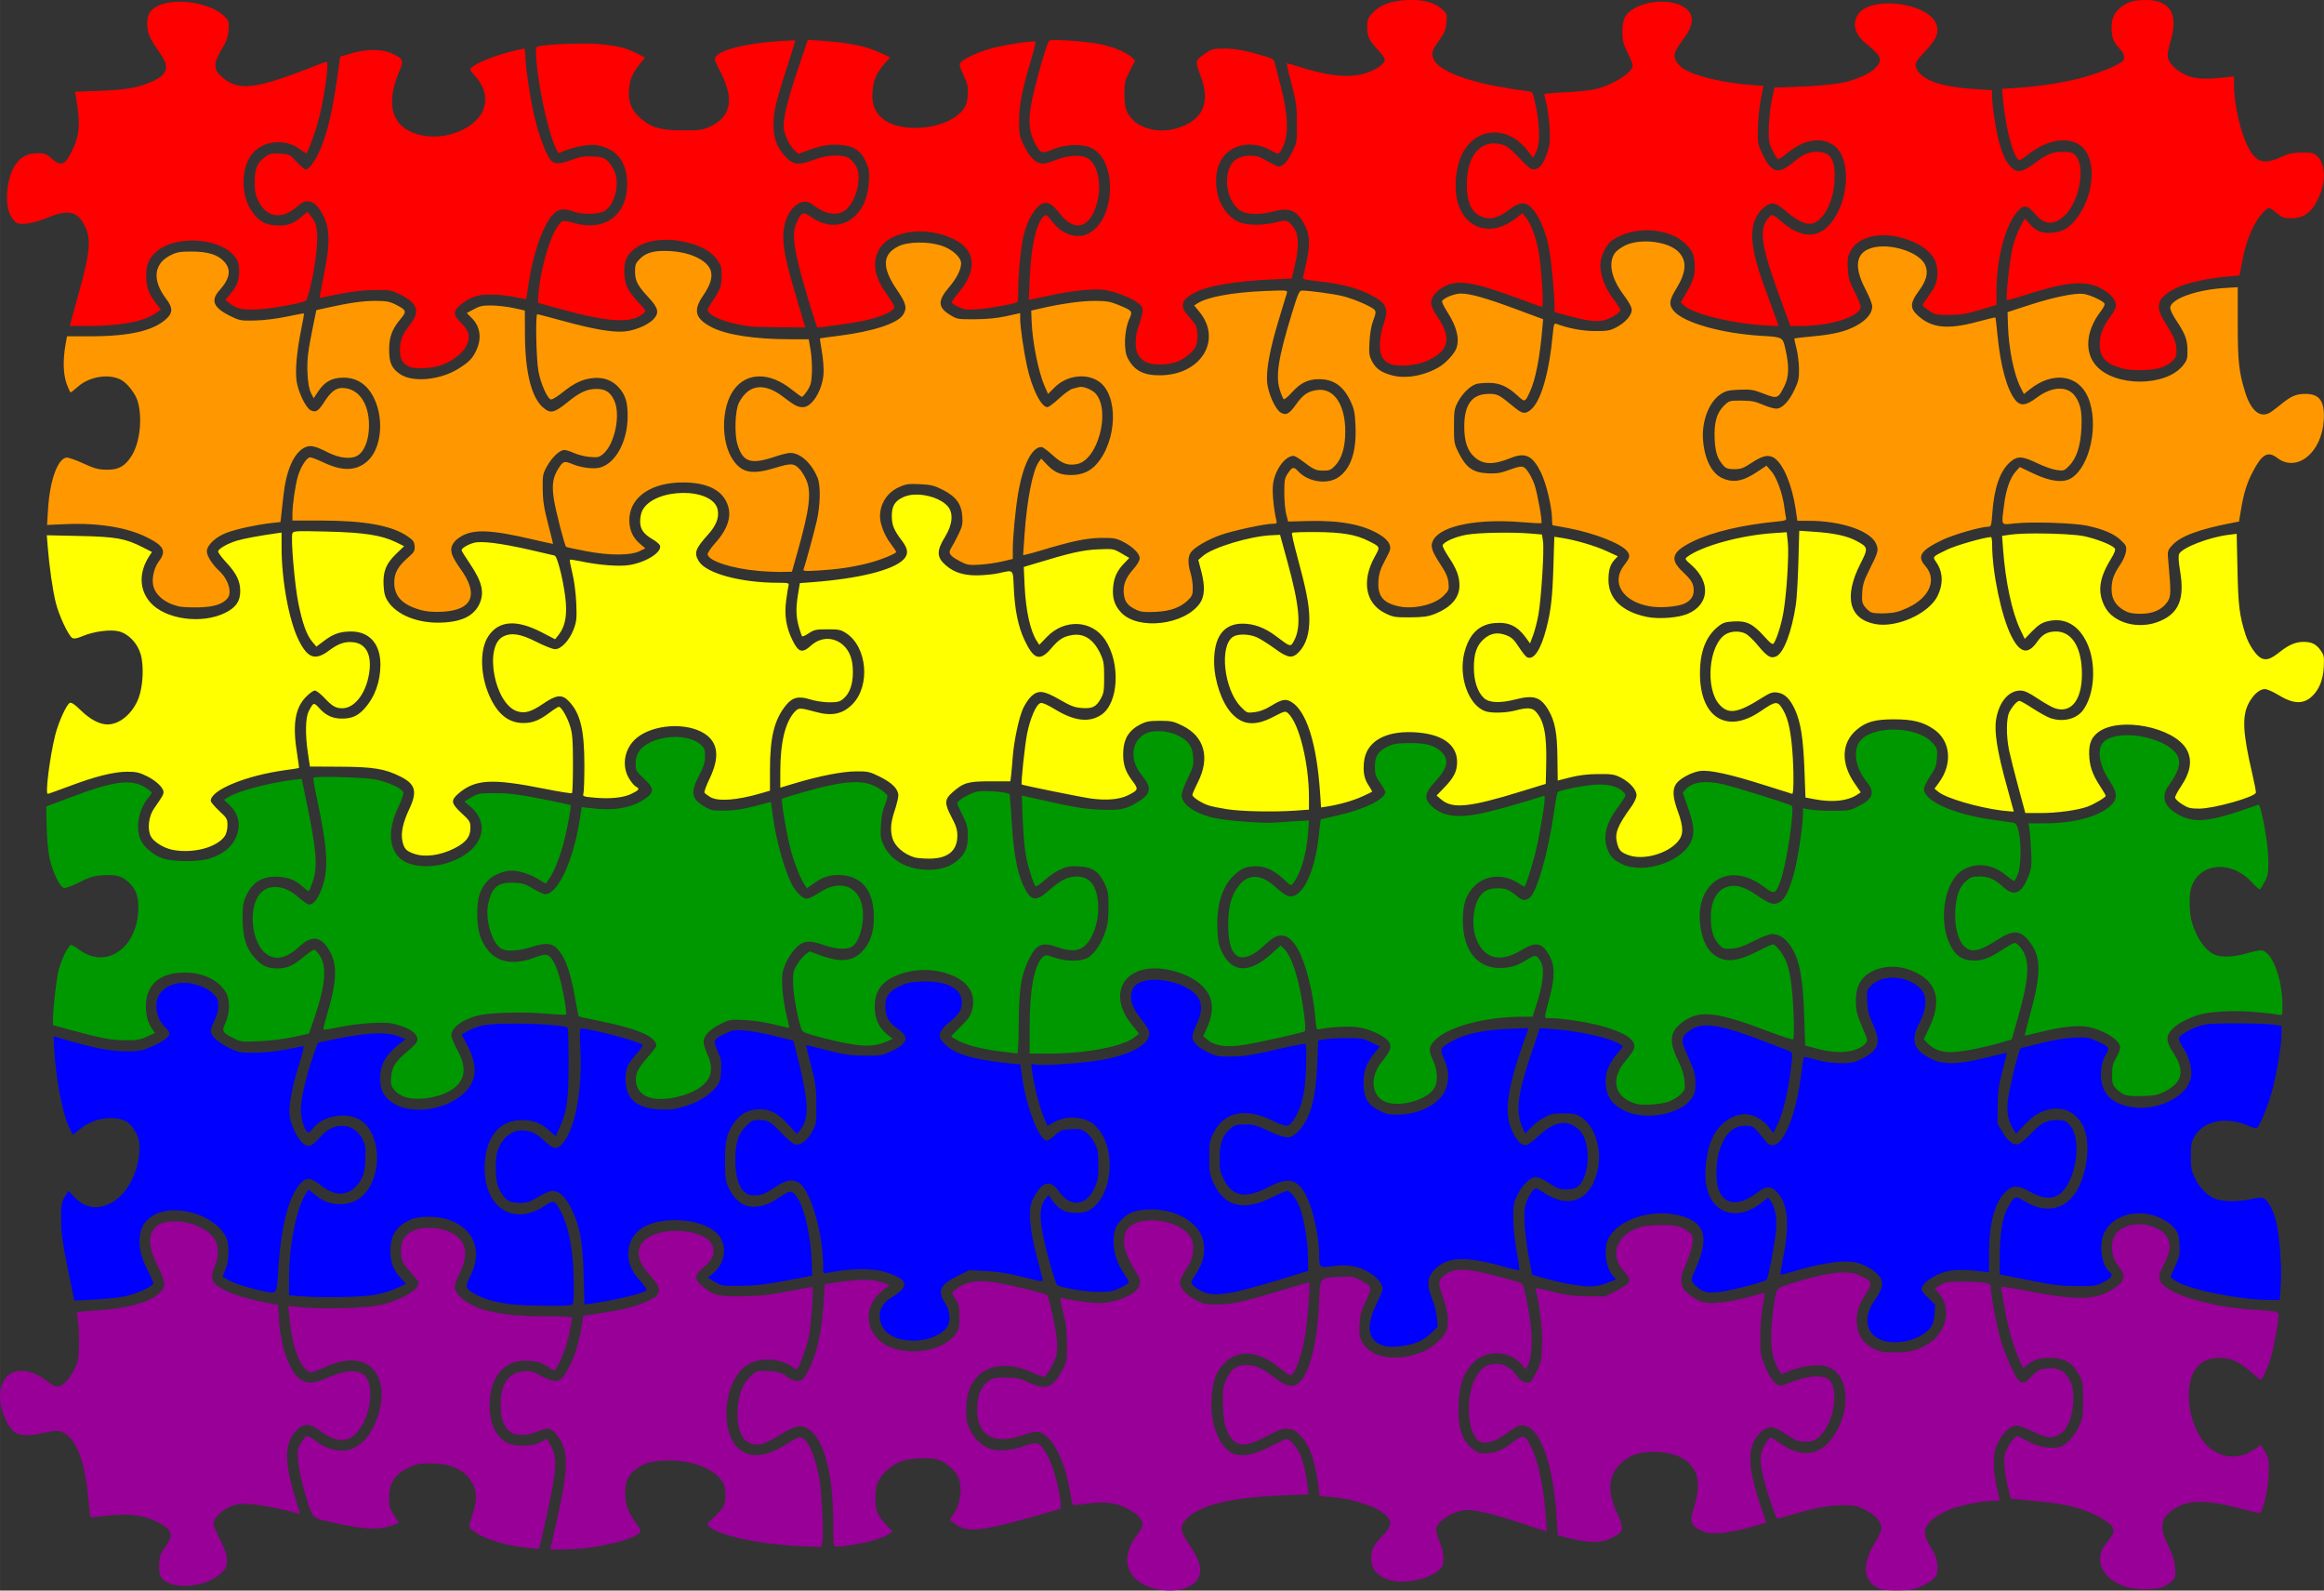 <?xml version="1.0" encoding="UTF-8"?>
<svg width="267.26mm" height="182.86mm" version="1.1" viewBox="0 0 946.97 647.93" xmlns="http://www.w3.org/2000/svg">
<rect x="0" y="0" width="946.97" height="647.93" fill="#333333" stroke="none"/>
<g transform="translate(-126.14 -231.72)">
<path d="m701.58 231.72c-0.767-3e-3 -1.565 0.014-2.393 0.058-6.601 0.351-10.813 1.979-13.858 5.35-1.811 2.005-2.11 2.753-2.11 5.299 0 4.055 0.776 5.783 4.242 9.448 1.635 1.729 2.972 3.579 2.972 4.11 0 1.559-2.758 3.672-6.779 5.198-6.715 2.549-15.973 1.732-29.184-2.576-2.088-0.681-3.888-1.142-4.002-1.026-0.114 0.117 0.761 3.865 1.942 8.329 1.911 7.221 2.154 8.979 2.199 15.932 0.051 7.774 0.038 7.838-2.055 12.024-1.338 2.677-2.71 4.539-3.768 5.113-1.542 0.836-1.848 0.798-4.207-0.528-5.358-3.011-6.236-3.329-9.172-3.291-6.204 0.081-9.267 3.633-9.293 10.777-0.016 4.545 2.281 9.505 5.338 11.531 2.475 1.64 8.143 1.831 13.287 0.451 6.569-1.763 9.562-0.669 12.576 4.608 2.519 4.411 2.814 7.924 1.298 15.342-0.688 3.367-1.391 6.484-1.562 6.931-0.241 0.628 1.225 0.974 6.468 1.531 8.825 0.937 15.347 2.618 20.789 5.354 6.987 3.513 7.905 5.613 5.474 12.529-0.703 2-1.296 5.305-1.352 7.521-0.115 4.586 0.967 6.795 4.005 8.174 3.126 1.419 10.732 0.814 15.218-1.208 8.996-4.056 10.175-9.248 4.106-18.092-1.135-1.653-2.221-3.818-2.417-4.81-0.489-2.49 1.663-5.477 5.315-7.374 5.567-2.892 11.85-1.9 29.654 4.689 5.326 1.971 9.899 3.586 10.163 3.586 0.828 0-0.264-16.857-1.492-23.038-1.205-6.066-3.117-10.995-5.287-13.632l-1.232-1.5-2.463 1.978c-9.649 7.754-20.523 4.968-23.811-6.103-1.859-6.261-0.822-15.687 2.308-20.995 6.062-10.282 18.635-10.316 26.309-0.074l2.005 2.677 1.212-2.273c1.958-3.679 1.589-12.731-0.917-22.51-0.555-2.167-0.612-2.2-4.312-2.607-2.063-0.227-7.158-1.066-11.321-1.865-15.144-2.906-24.674-7.361-25.532-11.935-0.413-2.2-0.198-2.679 3.609-8.131 1.319-1.889 1.831-3.406 2.016-5.967 0.24-3.319 0.174-3.5-1.923-5.342-2.79-2.45-6.692-3.64-12.063-3.664zm299.49 8e-3c-0.631-0.011-1.288 3e-3 -1.974 0.043-3.851 0.223-5.193 0.583-7.506 2.024-3.511 2.188-5.047 4.949-5.047 9.071 0 3.838 0.761 5.965 2.976 8.314 2.116 2.244 2.664 3.968 1.686 5.299-1.165 1.584-10.879 5.514-17.89 7.238-7.553 1.857-17.359 3.332-25.462 3.827l-5.925 0.361 0.416 4.565c0.947 10.413 3.774 21.816 5.948 23.99 0.767 0.767 1.312 0.534 4.382-1.877 7.8-6.123 16.283-7.452 21.484-3.361 6.052 4.761 5.65 18.334-0.828 28.034-3.266 4.891-6.331 6.939-10.886 7.269-4.353 0.315-6.494-0.5-9.211-3.508l-2.055-2.277-1.873 3.512c-1.03 1.931-2.407 5.601-3.061 8.159-1.136 4.441-2.919 20.951-2.327 21.542 0.155 0.155 3.989-0.913 8.52-2.374 15.897-5.126 23.643-5.741 29.837-2.37 3.842 2.091 6.072 4.607 6.072 6.849 0 0.989-0.873 2.812-2.137 4.468-3.192 4.181-4.448 7.392-4.464 11.41-0.02 5.292 2.117 7.691 8.706 9.775 3.37 1.066 12.075 1.03 15.765-0.066 1.682-0.5 3.899-1.694 4.922-2.65 1.593-1.488 1.861-2.163 1.861-4.701 0-3.102-0.872-5.161-5.008-11.849-3.975-6.429-2.686-9.697 5.369-13.613 3.947-1.919 12.542-3.794 20.451-4.46l4.883-0.412 1.065-5.505c1.294-6.695 2.636-10.704 5.179-15.474 1.768-3.316 4.702-6.566 5.929-6.566 0.274 0 1.629 0.948 3.015 2.106 2.202 1.84 2.932 2.102 5.8 2.102 5.351 0 8.531-2.413 11.375-8.633 2.929-6.403 2.627-13.554-0.707-16.682-1.347-1.264-2.103-1.438-6.146-1.43-3.752 8e-3 -5.269 0.315-8.155 1.659-6.944 3.233-10.145 2.55-13.306-2.844-3.338-5.696-6.298-18.122-6.298-26.441v-3.419l-4.359 0.486c-7.837 0.876-12.039 0.542-15.703-1.251-4.209-2.059-6.995-5.148-6.989-7.751 0-1.063 0.54-3.694 1.196-5.843 3.288-10.767-0.05-16.586-9.522-16.748zm-197.02 0.672c-3.738-0.138-7.841 0.611-11.402 2.436-4.08 2.091-5.412 4.479-5.412 9.709 0 3.707 0.294 4.901 2.106 8.578 1.157 2.349 2.106 4.676 2.106 5.175 0 2.919-7.877 7.972-15.183 9.74-2.068 0.5-7.615 1.082-12.327 1.29-4.712 0.208-8.565 0.537-8.559 0.734 5e-3 0.197 0.414 1.982 0.905 3.967 0.491 1.984 1.066 6.339 1.278 9.678 0.315 4.959 0.187 6.705-0.703 9.534-1.514 4.812-3.237 7.198-5.369 7.444-1.498 0.173-2.365-0.462-6.294-4.615-3.641-3.849-5.083-4.958-7.179-5.505-8.517-2.225-14.232 4.436-14.192 16.535 0.022 6.565 1.666 10.571 5.093 12.409 3.866 2.073 7.327 1.368 12.378-2.529 3.989-3.078 6.431-3.186 9.114-0.408 2.721 2.817 5.469 9.146 6.799 15.653 1.027 5.026 2.352 18.743 2.366 24.499l3e-3 2.129 5.862 1.589c7.576 2.057 11.443 2.52 14.409 1.721 2.537-0.683 6.255-2.929 6.601-3.986 0.114-0.347-1.158-2.377-2.821-4.511-3.284-4.213-5.414-9.742-5.404-14.013 8e-3 -3.266 2.382-8.284 4.705-9.938 8.81-6.273 23.686-5.38 30.575 1.834 2.512 2.631 3.193 4.588 3.193 9.176 0 3.787-0.742 5.783-4.545 12.249l-1.169 1.985 1.624 1.418c3.212 2.805 15.213 6.083 27.238 7.44 2.645 0.299 6.219 0.578 7.941 0.622l3.127 0.082-2.02-5.563c-1.112-3.059-2.864-7.861-3.897-10.672-6.399-17.425-6.478-26.395-0.28-31.838 3.119-2.739 4.843-2.468 9.367 1.48 4.305 3.757 8.013 5.462 10.521 4.833 4.601-1.155 8.592-8.744 9.064-17.242 0.481-8.662-1.494-11.946-7.179-11.946-3.424 0-5.684 1.008-9.65 4.305-6.021 5.003-8.688 4.389-12.253-2.824-2.196-4.442-2.244-4.674-2.156-10.975 0.05-3.54 0.589-8.905 1.197-11.919l1.103-5.478-5.148-0.369c-11.195-0.805-22.847-3.594-27.35-6.546-2.737-1.794-4.175-4.296-3.66-6.364 0.222-0.889 1.43-2.97 2.688-4.623 3.171-4.167 4.235-6.469 4.235-9.176 0-4.278-5.215-6.97-11.445-7.199zm-604.74 0.019c-3.127 0.012-6.087 0.498-8.43 1.535-3.475 1.537-4.82 3.622-4.763 7.385 0.056 3.722 0.919 5.888 4.223 10.598 3.605 5.139 4.117 6.764 2.875 9.165-0.702 1.358-2.064 2.414-4.751 3.671-5.559 2.601-10.93 3.573-21.915 3.967l-9.837 0.35 0.377 2.168c1.85 10.681 1.569 15.144-1.336 21.352-2.998 6.406-4.749 7.151-8.609 3.663-2.103-1.9-2.672-2.102-5.847-2.102-4.045 0-6.683 1.409-8.959 4.786-3.425 5.083-4.467 15.53-2.028 20.311 0.707 1.385 1.867 2.832 2.58 3.213 1.986 1.063 7.099 0.198 12.805-2.164 8.237-3.41 12.018-2.558 14.973 3.372 2.648 5.315 2.205 10.761-2.141 26.395-1.333 4.795-2.773 10.003-3.201 11.573l-0.781 2.856 7.312-3e-3c13.226-9e-3 22.7-1.757 27.587-5.097l2.238-1.531-2.312-3.05c-2.746-3.628-3.667-6.397-3.667-10.998 0-4.139 1.01-6.659 3.687-9.2 7.894-7.495 27.167-6.212 32.824 2.183 0.998 1.482 1.367 2.891 1.367 5.26 0 3.892-0.982 6.425-3.664 9.479l-2.005 2.284 1.779 1.43c2.854 2.286 5.333 2.811 11.643 2.475 5.49-0.292 17.349-2.422 19.324-3.469 1.268-0.672 4.273-15.478 4.646-22.89 0.318-6.299-0.218-8.799-2.486-11.632l-1.418-1.772-2.576 2.207c-3.302 2.826-5.824 3.632-10.451 3.337-4.288-0.273-6.673-1.659-9.444-5.486-4.477-6.18-4.8-16.578-0.707-22.762 4.054-6.126 13.577-7.501 19.957-2.879 1.344 0.974 2.555 1.772 2.692 1.772 0.67 0 4.146-9.659 5.451-15.148 2.37-9.974 3.952-22.131 2.879-22.129-0.248 6.5e-4 -3.831 1.322-7.964 2.933-21.807 8.502-28.583 9.03-35.233 2.758-2.938-2.771-2.822-5.391 0.482-10.843 2.064-3.406 2.573-4.837 2.77-7.817 0.226-3.412 0.122-3.767-1.589-5.478-3.78-3.78-11.477-6.055-18.357-6.029zm695.63 0.692c-5.23 0.116-9.906 1.566-11.791 4.658-2.348 3.851-1.155 8.027 3.333 11.674 4.326 3.516 5.672 5.078 5.672 6.589 0 3.697-7.289 7.932-16.535 9.604-2.976 0.538-10.145 1.159-15.932 1.379l-10.521 0.4-1.084 5.109c-0.595 2.811-1.134 7.816-1.2 11.123-0.111 5.511 0.021 6.303 1.577 9.472 0.934 1.901 1.976 3.458 2.319 3.458 0.343 0 1.881-1.045 3.415-2.323 7.039-5.866 14.487-7.021 19.561-3.03 5.374 4.228 6.152 16.614 1.639 26.134-5.332 11.249-13.363 12.997-22.887 4.981-3.807-3.205-4.248-3.425-5.12-2.552-4.732 4.732-4.034 10.771 3.733 32.253l4.511 12.479h4.39c12.142 0 24.316-3.936 24.316-7.859 0-0.65-1.132-3.4-2.514-6.111-2.14-4.2-2.546-5.601-2.754-9.46-0.212-3.922-0.051-4.892 1.204-7.234 3.138-5.854 12.231-7.924 21.799-4.961 8.17 2.53 12.876 6.807 13.392 12.168 0.431 4.487-0.253 6.804-3.19 10.793-1.477 2.006-2.684 3.883-2.684 4.169 0 0.286 1.151 1.3 2.556 2.253 2.376 1.611 2.953 1.733 8.263 1.725 4.728-7e-3 6.88-0.357 12.479-2.032l6.764-2.024 3e-3 -5.486c9e-3 -13.741 3.687-27.371 8.904-32.988 2.272-2.446 3.839-2.137 6.772 1.34 3.832 4.545 7.561 4.833 11.896 0.917 6.221-5.621 8.947-20.35 4.577-24.72-1.19-1.19-2.043-1.437-4.996-1.437-4.38 0-6.452 0.837-11.756 4.755-4.925 3.639-7.114 3.963-9.507 1.406-1.982-2.119-3.058-4.288-4.6-9.297-1.295-4.205-3.096-15.655-3.096-19.666v-2.319l-6.764-0.42c-13.5-0.833-21.41-3.477-23.811-7.964-1.197-2.237-0.793-3.126 3.477-7.638 4.294-4.537 5.416-7.022 4.615-10.214-1.452-5.787-11.711-9.296-20.427-9.103zm-439.64 14.802-3.99 11.853c-4.064 12.08-5.88 19.325-5.87 23.407 7e-3 2.786 2.276 7.769 4.444 9.767l1.601 1.476 2.836-1.088c5.781-2.216 9.373-2.896 13.792-2.619 5.779 0.364 8.679 2.204 10.816 6.873 1.333 2.912 1.489 3.933 1.263 8.225-0.783 14.852-12.369 22.003-23.38 14.429-3.482-2.395-3.961-2.25-5.936 1.83-2.358 4.871-1.505 10.966 4.25 30.42 2.055 6.947 3.904 12.63 4.11 12.63 1.661 0 15.013-1.914 18.364-2.634 7.624-1.637 12.929-3.96 12.929-5.66 0-0.577-1.33-2.872-2.953-5.097-4.974-6.823-6.128-12.706-3.512-17.894 4.137-8.204 19.392-10.427 31.045-4.522 8.743 4.431 9.306 12.571 1.5 21.775-1.447 1.706-2.634 3.413-2.634 3.792 0 0.379 1.272 1.252 2.824 1.939 2.417 1.069 3.532 1.193 7.778 0.866 4.229-0.325 9.523-1.2 15.101-2.494 1.268-0.294 1.355-0.622 1.356-5.26 6.6e-4 -6.58 1.036-17.26 2.137-22.02 1.51-6.527 4.854-12.152 7.933-13.341 2.045-0.79 3.959 0.387 7.005 4.308 6.021 7.754 12.442 5.694 15.136-4.852 1.86-7.281 0.21-15.156-3.714-17.727-2.509-1.644-8.093-1.425-12.925 0.509-2.17 0.868-4.599 1.57-5.4 1.558-3.137-0.046-5.526-2.433-8.236-8.217-1.452-3.098-1.632-4.16-1.593-9.499 0.046-6.293 1.295-12.46 5.152-25.443 1.013-3.411 1.698-6.344 1.523-6.519-0.532-0.532-11.177 1.036-16.985 2.502-5.612 1.417-12.037 4.273-13.45 5.975-0.679 0.818-0.507 1.599 1.154 5.202 1.701 3.69 1.923 4.73 1.713 8.03-0.19 2.988-0.594 4.257-1.908 5.979-6.317 8.282-25.894 10.154-33.36 3.19-2.825-2.635-3.873-5.666-3.57-10.307 0.313-4.796 1.726-8.082 5.07-11.783l2.148-2.378-3.827-1.783c-6.247-2.908-12.743-4.216-25.198-5.082l-4.538-0.315zm101.1 0.117c-1.5 1e-3 -2.53 0.086-2.782 0.272-0.906 0.669-6.12 19.126-7.253 25.68-1.244 7.192-0.906 11.305 1.282 15.629 2.349 4.642 2.955 4.876 7.599 2.921 5.054-2.128 12.184-2.319 15.847-0.423 10.192 5.274 9.681 28.045-0.773 34.374-4.795 2.903-11.105 1.092-15.365-4.413-2.254-2.913-2.557-3.113-3.481-2.277-3.068 2.777-5.171 11.968-5.738 25.074l-0.388 9.017 1.752-0.369c0.963-0.202 4.322-0.907 7.463-1.569 8.465-1.786 16.634-2.643 20.998-2.199 4.37 0.445 11.844 3.329 14.569 5.622 1.555 1.308 1.772 1.838 1.519 3.683-0.163 1.186-0.856 3.647-1.538 5.466-1.482 3.948-1.632 8.993-0.346 11.48 0.512 0.99 1.797 2.326 2.856 2.972 2.883 1.758 9.944 1.634 13.947-0.245 3.301-1.549 6.162-4.122 6.985-6.282 0.748-1.962 0.66-6.556-0.155-8.116-0.378-0.722-1.731-2.46-3.007-3.858-3.784-4.146-2.999-6.743 2.925-9.716 5.289-2.655 16.246-4.497 30.944-5.202l8.232-0.392 1.239-5.276c1.751-7.46 1.663-12.341-0.276-15.194-2.212-3.255-3.112-3.557-7.257-2.44-5.427 1.463-12.593 1.336-15.664-0.276-5.632-2.955-8.946-9.218-8.862-16.752 0.058-5.163 1.666-8.961 4.942-11.667 4.43-3.659 11.398-3.931 17.179-0.668 3.629 2.048 3.608 2.057 5.497-2.316 1.988-4.6 1.566-12.826-1.208-23.454-1.252-4.795-2.412-9.325-2.576-10.066-0.235-1.064-1.136-1.599-4.285-2.533-7.481-2.22-11.804-3.018-16.399-3.026-4.196-8e-3 -4.84 0.161-7.471 1.946-4.255 2.889-4.314 3.131-2.148 8.745 3.748 9.719 1.979 16.393-5.33 20.117-4.966 2.53-10.222 3.229-15.05 1.997-4.485-1.145-7.481-3.311-9.254-6.69-0.979-1.867-1.247-3.479-1.247-7.556 0-4.777 0.173-5.52 2.183-9.437l2.179-4.25-1.278-1.193c-2.347-2.189-7.645-4.394-13.209-5.501-4.576-0.911-13.298-1.645-17.797-1.639zm-106.25 0.179c-0.111-0.095-3.4 0.048-7.308 0.319-12.253 0.848-22.34 3.284-24.782 5.983-1.054 1.164-1.002 1.36 1.803 6.826 5.61 10.933 4.097 18.139-4.643 22.09-2.809 1.27-4 1.422-10.967 1.399-8.947-0.03-12.634-1.069-16.981-4.79-3.726-3.189-5.185-6.696-4.833-11.62 0.314-4.388 1.361-6.883 4.511-10.738l2.063-2.521-3.504-1.744c-4.436-2.211-7.742-3.018-15.412-3.753-5.892-0.565-22.461 0.122-24.825 1.03-0.833 0.32-0.912 1.096-0.556 5.544 1.099 13.712 5.973 34.142 9.017 37.797 0.072 0.087 1.359-0.385 2.859-1.049 1.501-0.664 4.722-1.517 7.16-1.896 3.784-0.588 4.942-0.54 7.91 0.322 6.525 1.897 10.043 7.288 10.043 15.392 0 12.374-8.947 19.149-21.053 15.944-5.573-1.476-5.469-1.5-7.622 1.69-3.242 4.803-6.995 18.619-7.525 27.704l-0.175 2.953 8.419 2.335c20.575 5.703 29.907 6.203 34.701 1.865 1.02-0.923 0.905-1.153-2.249-4.46-1.829-1.918-3.854-4.649-4.499-6.068-1.305-2.875-1.584-8.4-0.559-11.111 2.289-6.06 10.889-9.333 20.87-7.945 7.831 1.089 13.418 3.778 16.395 7.886 1.523 2.102 1.779 2.999 1.779 6.243 0 4.302-0.508 5.73-3.788 10.657-2.207 3.314-2.275 3.56-1.317 4.619 2.096 2.316 8.889 4.574 16.83 5.594 0.992 0.128 6.428 0.273 12.082 0.322l10.284 0.089-3.508-11.787c-4.222-14.194-5.399-19.624-5.458-25.186-0.104-9.82 6.744-17.241 12.024-13.03 5.158 4.113 10.527 4.833 13.733 1.841 4.145-3.866 6.28-13.063 4.021-17.327-0.601-1.134-1.855-2.625-2.789-3.31-2.526-1.852-8.992-1.64-14.456 0.47-5.688 2.197-8.169 2.112-10.761-0.361-3.619-3.452-5.407-7.252-5.723-12.172-0.359-5.595 0.736-10.652 5.385-24.852 1.984-6.061 3.518-11.098 3.407-11.193zm-110.47 3.275c-0.294 0-3.143 0.679-6.333 1.507-6.043 1.57-13.049 4.444-14.891 6.111-1.019 0.922-0.97 1.081 0.991 3.252 3.893 4.309 5.178 8.56 3.959 13.089-2.078 7.717-14.244 13.419-24.658 11.558-12.311-2.2-16.031-11.607-10.14-25.641 2.18-5.194 2.031-5.609-2.805-7.863-3.971-1.851-10.244-1.86-16.531-0.023l-4.503 1.317-0.412 3.007c-2.502 18.208-4.42 26.869-7.688 34.72-1.896 4.555-4.608 8.267-6.037 8.267-0.396 0-2.017-1.405-3.605-3.123-2.814-3.045-2.985-3.131-6.705-3.361-3.247-0.2-4.128-0.024-5.89 1.173-3.447 2.341-4.547 4.879-4.518 10.423 0.021 3.917 0.309 5.364 1.546 7.813 3.478 6.883 9.838 7.595 16.165 1.81 3.453-3.157 6.721-2.182 9.604 2.863 3.56 6.23 3.64 12.213 0.377 27.945-0.772 3.72-1.296 6.764-1.165 6.764 0.131 0 3.68-0.71 7.886-1.577 5.242-1.081 9.729-1.599 14.262-1.651 5.957-0.069 6.944 0.075 9.922 1.48 7.681 3.622 9.032 7.126 4.802 12.44-3.145 3.95-4.204 6.589-4.204 10.501 0 3.681 1.063 5.579 3.834 6.845 2.331 1.065 9.127 0.721 13.003-0.657 4.449-1.581 8.81-4.931 10.225-7.856 1.762-3.639 1.205-6.049-2.164-9.355-3.203-3.143-3.338-4.633-0.637-7.005 3.9-3.424 7.348-4.631 13.015-4.557 2.811 0.037 7.114 0.505 9.561 1.041 2.447 0.536 4.507 0.9 4.58 0.812 0.074-0.088 0.453-2.461 0.839-5.272 1.75-12.727 6.096-25.198 10.214-29.308 2.216-2.212 4.263-2.483 8.178-1.072 3.654 1.316 10.389 1.18 12.751-0.26 4.035-2.46 6.167-10.584 4.157-15.847-0.548-1.434-1.819-3.395-2.821-4.355-1.601-1.534-2.344-1.77-6.15-1.962-3.391-0.171-5.112 0.071-7.937 1.123-5.491 2.043-7.561 2.149-9.122 0.474-1.798-1.93-4.79-9.721-6.573-17.121-1.785-7.409-3.838-20.935-3.842-25.315-1e-3 -1.736-0.246-3.155-0.54-3.155z" fill="#f00"/>
<path d="m796.78 330.07c-3.111-6e-3 -6.15 0.524-8.477 1.663-1.742 0.852-3.63 2.256-4.196 3.12-2.706 4.13-1.407 10.233 3.613 16.97 2.185 2.932 3.31 5.02 3.31 6.142 0 2.242-2.72 5.285-6.406 7.168-2.514 1.284-3.692 1.483-8.625 1.453-5.11-0.031-10.973-1.138-15.715-2.968-0.84-0.324-1.05 0.275-1.399 4.017-1.508 16.193-4.901 27.794-9.099 31.096-2.281 1.794-3.336 1.595-6.845-1.294-6.101-5.022-6.559-5.262-10.167-5.26-6.761 5e-3 -9.985 4.271-9.985 13.225 0 6.168 1.283 9.976 4.235 12.568 3.525 3.095 7.626 3.19 14.654 0.334 6.009-2.442 8.94-1.042 12.366 5.913 2.177 4.42 4.518 14.313 4.518 19.087 0 1.311 0.123 2.381 0.272 2.381 0.149 0 3.138 0.555 6.643 1.232 10.561 2.038 21.242 6.24 23.656 9.308 1.39 1.767 1.212 2.643-1.162 5.695-5.506 7.079-0.726 14.837 10.346 16.791 3.613 0.638 9.25 0.366 12.782-0.614 3.283-0.911 5.183-2.988 5.183-5.668 0-2.953-0.769-4.283-4.565-7.867-5.358-5.059-4.328-8.101 4.149-12.242 7.96-3.888 20.078-6.767 34.262-8.143 3.419-0.332 4.035-0.56 3.8-1.399-0.155-0.551-0.465-2.49-0.692-4.309-0.687-5.521-3.075-12.185-5.28-14.736l-2.016-2.331-3.749 2.506c-5.856 3.91-9.785 4.619-14.293 2.572-4.264-1.936-7.149-7.609-7.801-15.346-0.651-7.726 2.358-15.653 7.144-18.823 2.122-1.405 3.223-1.669 7.673-1.845 4.639-0.184 5.696-0.011 9.934 1.636 5.526 2.146 5.82 2.033 8.396-3.135 1.834-3.679 1.983-7.876 0.513-14.569-1.196-5.445-1.044-5.351-9.817-5.874-16.365-0.975-31.754-5.351-35.824-10.186-2.032-2.415-1.821-4.343 0.963-8.85 4.282-6.932 4.563-11.618 0.921-15.26-2.647-2.647-8.035-4.147-13.221-4.157zm-296.41 0.462c-3.176 0.048-6.154 0.544-8.057 1.468-6.758 3.284-6.937 8.696-0.594 17.949 3.686 5.377 4.142 7.338 2.354 10.066-2.274 3.47-12.236 6.721-25.913 8.458-4.294 0.545-7.859 1.04-7.925 1.096s0.301 2.525 0.816 5.489c0.521 3.001 0.806 7.028 0.645 9.083-0.529 6.733-4.71 13.442-8.376 13.442-2.17 0-3.389-0.637-8.061-4.215-7.766-5.949-14.14-5.095-18.019 2.413-1.565 3.03-1.915 12.585-0.618 16.904 2.226 7.408 5.433 8.423 15.649 4.953 2.29-0.778 4.939-1.414 5.886-1.414 4.09 0 8.598 4.085 11.096 10.062 1.348 3.226 1.179 11.373-0.369 17.933-1.215 5.151-4.644 17.677-5.322 19.448h3e-3c-0.273 0.713 0.698 0.788 6.084 0.458 7.811-0.478 13.593-1.321 19.946-2.902 4.828-1.202 11.725-3.946 11.725-4.666 0-0.212-1.079-1.82-2.397-3.574-2.381-3.169-4.217-7.912-4.211-10.866 0.012-5.225 2.909-9.736 7.654-11.908 2.906-1.331 3.886-1.473 8.609-1.247 4.605 0.22 5.881 0.538 9.386 2.327 5.331 2.721 7.534 5.717 7.898 10.754 0.223 3.077-2e-3 4.116-1.581 7.37-1.011 2.083-2.323 4.534-2.918 5.447-1.417 2.175-0.743 3.237 3.477 5.462 2.973 1.568 3.644 1.684 8.054 1.43 2.645-0.153 6.771-0.739 9.169-1.305l4.359-1.03v-3.71c2e-3 -5.101 1.075-16.46 2.152-22.813 2.009-11.843 5.625-19.075 9.538-19.075 0.521 0 2.549 1.472 4.507 3.271 3.807 3.5 6.205 4.385 9.965 3.679 8.435-1.582 13.782-21.385 7.72-28.59-1.47-1.747-5.289-3.276-6.911-2.766-0.449 0.141-1.576 0.421-2.506 0.625-0.93 0.204-3.427 1.986-5.548 3.959s-4.282 3.586-4.802 3.586c-2.567 0-6.368-7.665-8.349-16.834-1.319-6.105-2.751-15.982-2.754-19.002l-3e-3 -2.471-5.563 1.224c-3.786 0.834-7.88 1.238-12.82 1.266-7.067 0.041-7.335-6e-3 -10.214-1.783-4.958-3.061-5.078-5.752-0.497-11.107 3.196-3.737 5.011-7.291 5.031-9.856 0.019-2.538-3.701-5.855-8.162-7.28-2.679-0.856-6.051-1.256-9.227-1.208zm393.26 1.569c-2.324-8e-3 -4.505 0.348-6.263 1.146-5.208 2.364-5.53 7.909-0.963 16.566 1.452 2.753 2.638 5.795 2.638 6.76 0 2.667-2.32 5.52-6.251 7.688-4.536 2.503-9.218 3.664-18.151 4.495-3.937 0.366-7.229 0.738-7.319 0.827-0.09 0.09 0.28 1.897 0.824 4.013s1.015 5.877 1.049 8.357c0.052 3.852-0.208 5.077-1.779 8.419-2.31 4.912-5.102 7.813-7.518 7.813-0.977 0-3.456-0.733-5.513-1.628-3.033-1.32-4.673-1.63-8.667-1.651-4.825-0.025-4.967 0.014-7.086 2.067-2.983 2.889-4.137 7.069-3.8 13.78 0.267 5.306 1.202 8.039 3.663 10.73 0.978 1.069 1.887 1.352 4.347 1.352 2.678 0 3.69-0.376 7.234-2.704 4.463-2.931 6.854-3.378 9.215-1.725 3.551 2.487 7.129 11.125 8.504 20.528l0.723 4.946h4.775c13.134 0 25.117 4.11 27.315 9.371 1.087 2.602 0.913 3.276-2.634 10.342-2.324 4.628-2.843 6.274-3.03 9.619-0.195 3.471-0.036 4.273 1.119 5.738 0.739 0.937 1.912 1.951 2.611 2.253 0.698 0.302 3.309 0.463 5.8 0.357 3.603-0.153 5.424-0.602 8.889-2.199 9.054-4.173 12.188-11.514 7.296-17.086-3.479-3.962-1.958-6.308 6.853-10.567 4.487-2.169 15.757-5.422 18.792-5.423 1.165-7.1e-4 1.295-0.439 1.663-5.563 0.741-10.332 3.129-17.155 7.277-20.796 2.899-2.545 4.942-2.454 11.022 0.486 2.712 1.312 6.278 2.564 7.921 2.782 2.825 0.375 3.098 0.283 5.012-1.636 3.042-3.051 4.721-8.111 5.066-15.256 0.319-6.604-0.276-9.797-2.42-12.984-3.033-4.507-9.435-4.355-15.75 0.373-4.545 3.403-6.787 3.588-8.955 0.738-3.289-4.325-5.835-13.716-7.051-26.01-0.392-3.965-0.776-7.287-0.855-7.385-0.078-0.098-3.355 0.689-7.28 1.748-12.354 3.335-18.917 2.598-24.6-2.762-3.006-2.835-2.85-5.057 0.688-9.817 3.087-4.155 3.889-7.338 2.622-10.396-1.818-4.39-10.059-7.679-17.032-7.704zm-496.55 1.834c-4.952-0.051-7.87 0.9-10.186 3.217-1.738 1.738-1.993 2.386-1.993 5.089 0 3.877 0.993 5.798 5.466 10.606 4.073 4.379 4.505 6.261 2.047 8.912-2.215 2.389-7.656 4.663-11.993 5.012-4.867 0.391-12.565-0.948-24.981-4.343-5.456-1.492-10.121-2.714-10.369-2.716-0.789-7e-3 -0.447 18.121 0.435 23.073 0.919 5.159 3.672 11.391 5.152 11.663 0.511 0.094 2.675-1.236 4.81-2.953 4.686-3.768 8.007-5.318 12.339-5.765 4.305-0.444 8.021 0.973 10.68 4.079 2.555 2.985 3.413 5.87 3.403 11.453-0.016 10.23-4.853 19.205-11.282 20.936-2.613 0.704-7.691 0.064-11.239-1.418-3.309-1.383-3.772-1.236-5.719 1.834-2.244 3.538-2.703 6.682-1.826 12.467 0.684 4.514 4.336 18.738 4.977 19.378 0.178 0.178 3.938 1.002 8.353 1.83 9.564 1.793 17.96 1.76 21.69-0.085l2.242-1.111-2.346-2.005c-3.047-2.608-4.478-6.318-4.118-10.66 0.713-8.592 9.293-14.18 21.775-14.18 9.401 0 15.501 2.813 17.91 8.259 2.255 5.098 0.63 10.543-4.992 16.752-1.668 1.842-2.934 3.788-2.828 4.343 0.511 2.687 9.76 5.688 20.583 6.678 2.997 0.274 7.323 0.463 9.611 0.42l4.157-0.078 2.288-8.116c4.967-17.636 5.766-24.403 3.473-29.46-0.675-1.488-1.821-3.343-2.545-4.122-2.341-2.521-3.515-2.605-9.794-0.672-9.606 2.957-13.801 2.181-17.486-3.236-4.955-7.284-4.782-21.382 0.35-28.465 5.284-7.295 14.645-7.345 23.636-0.128 2.024 1.624 3.901 2.953 4.173 2.953 0.272 0 1.242-1.129 2.156-2.51 1.392-2.103 1.697-3.293 1.88-7.315 0.12-2.641-0.121-6.786-0.536-9.211l-0.754-4.413h-7.28c-14.772-1e-3 -26.349-1.777-32.42-4.977-6.566-3.461-7.459-6.737-3.454-12.634 2.9-4.269 3.88-7.089 3.384-9.736-0.83-4.424-7.835-8.044-16.573-8.563-0.795-0.047-1.546-0.074-2.253-0.082zm-192.98 0.253c-4.549 3e-3 -5.906 0.243-8.419 1.488-6.963 3.45-7.651 10.165-1.826 17.793 2.604 3.41 2.735 5.478 0.49 7.723-5.192 5.192-15.045 7.533-31.702 7.533h-9.215l-0.664 3.807c-1.053 6.049-0.836 11.92 0.583 15.711 0.685 1.831 1.388 3.329 1.562 3.329 0.174 0 1.5-1.044 2.949-2.319 4.861-4.279 13.005-5.489 17.859-2.654 2.439 1.424 5.598 5.545 6.476 8.446 2.095 6.921 0.963 17.089-2.506 22.494-2.691 4.193-5.316 5.614-10.218 5.528-3.316-0.058-4.893-0.492-9.468-2.599-3.018-1.39-6.086-2.441-6.818-2.335-3.599 0.521-6.763 9.42-7.475 21.026l-0.392 6.402 7.498-0.322c13.469-0.582 25.231 1.337 33.345 5.439 6.853 3.465 7.857 5.543 4.693 9.736-1.819 2.41-2.851 6.512-2.362 9.406 0.693 4.104 4.612 7.476 10.35 8.908 1.245 0.311 4.968 0.497 8.275 0.412 6.209-0.159 9.708-1.265 11.74-3.714 1.942-2.34 0.307-7.733-3.368-11.115-2.848-2.621-5.066-6.111-5.066-7.968 0-2.539 3.615-5.93 8.12-7.622 3.921-1.473 12.24-3.276 18.158-3.936l3.73-0.416 0.28-2.498c0.155-1.375 0.565-5.087 0.913-8.248 1.132-10.274 4.192-17.286 8.516-19.522 2.325-1.202 4.226-0.821 9.65 1.935 4.755 2.416 9.616 2.876 12.238 1.158 2.404-1.575 4.086-5.538 4.402-10.377 0.655-10.032-3.825-17.051-10.89-17.051-2.603 0-4.69 1.647-7.343 5.793-2.353 3.679-3.323 4.278-5.404 3.329-1.954-0.89-5.037-7.16-5.777-11.748-0.688-4.267 0.028-12.288 1.923-21.589 0.672-3.296 1.142-6.057 1.045-6.138-0.097-0.081-3.291 0.503-7.094 1.302-4.13 0.867-9.338 1.5-12.937 1.573-5.719 0.116-6.232 0.023-10.05-1.857-6.838-3.366-8.057-6.34-4.309-10.49 4.201-4.65 4.84-8.303 2.016-11.519-2.576-2.934-6.741-4.241-13.508-4.235zm833.87 14.538-5.412 0.326c-11.834 0.71-22.483 4.699-22.078 8.271 0.092 0.815 1.076 2.848 2.183 4.518 3.909 5.896 4.773 8.115 4.821 12.389 0.041 3.587-0.147 4.242-1.787 6.313-6.924 8.745-27.545 8.873-35.361 0.221-4.936-5.464-4.266-14.243 1.678-22.028 1.46-1.912 1.962-3.036 1.569-3.508-1.002-1.207-6.026-3.45-8.458-3.776-3.477-0.466-12.403 1.37-22.23 4.577l-8.718 2.848 0.152 5.074c0.29 9.712 2.392 20.175 5.144 25.59l1.371 2.696 2.378-1.896c9.348-7.453 19.752-6.056 23.73 3.182 4.572 10.62 0.97 28.102-6.791 32.972-3.265 2.049-8.508 1.417-15.381-1.849l-5.625-2.673-1.671 1.869c-2.317 2.594-3.966 7.357-4.747 13.726-1.065 8.688-1.52 7.961 4.596 7.343 7.178-0.726 24.135-0.156 29.359 0.987 6.616 1.447 10.919 3.295 13.594 5.839 2.245 2.136 2.428 2.536 2.137 4.705-0.175 1.303-1.177 3.612-2.222 5.132-2.741 3.984-3.636 6.486-3.636 10.155 0 3.932 1.622 6.674 5.128 8.66 1.847 1.046 3.351 1.352 6.651 1.36 5.082 0.012 8.771-1.617 10.967-4.845 1.49-2.19 1.523-3.647 0.361-16.546-0.374-4.148-0.336-4.325 1.461-6.371 3.333-3.796 10.862-6.631 24.693-9.293l2.665-0.513 0.804-4.81c1.14-6.834 2.381-10.834 4.806-15.466 3.791-7.24 6.132-8.555 9.992-5.625 8.009 6.078 18.166-2.192 18.932-15.412 0.446-7.7-1.656-10.692-7.51-10.692-3.653 0-5.861 0.932-9.763 4.13-1.463 1.199-3.355 2.652-4.207 3.228-4.13 2.795-8.074-0.149-10.482-7.832-2.617-8.349-3.092-12.721-3.092-28.318v-14.658zm-391.19 1.36c-1.28 0.03-2.973 0.094-5.202 0.183-13.085 0.52-23.357 2.395-27.467 5.012l-1.371 0.87 2.133 2.607c9.401 11.473 0.638 25.697-15.925 25.851-6.945 0.065-10.696-1.935-13.357-7.125-1.641-3.2-1.319-11.267 0.622-15.602 1.556-3.477 1.509-3.537-4.565-6.033-3.171-1.304-4.702-1.55-9.662-1.55-5.421 0-13.816 1.196-22.339 3.186l-3.31 0.773 0.167 4.483c0.309 8.277 2.793 20.593 5.299 26.29l1.395 3.17 2.638-2.638c4.87-4.87 12.706-5.979 17.914-2.533 8.193 5.422 7.753 24.035-0.8 33.776-2.599 2.96-5.95 4.409-10.245 4.425-4.415 0.017-6.858-1.016-9.899-4.18l-2.42-2.521-0.987 1.403c-2.448 3.479-4.745 15.089-5.75 29.06-0.333 4.63-0.608 8.585-0.61 8.788-2e-3 0.203 3.036-0.552 6.756-1.674 13.223-3.989 19.062-5.211 25.101-5.26 4.956-0.041 6.107 0.153 8.679 1.457 4.089 2.073 6.954 4.882 6.954 6.814 0 0.994-0.961 2.641-2.642 4.534-3.117 3.51-4.223 6.439-3.811 10.089 0.351 3.112 1.63 4.749 4.949 6.329 1.964 0.935 3.4 1.102 7.824 0.909 6.177-0.27 10.199-1.704 13.372-4.775 1.706-1.651 1.95-2.283 1.95-4.984 0-1.701-0.401-4.422-0.894-6.045-1.163-3.833-1.142-6.546 0.062-8.384 1.312-2.002 6.797-5.218 12.168-7.137 4.8-1.714 17.993-4.569 21.123-4.569 1.715 0 1.903-0.158 1.605-1.352-1.01-4.037-1.698-10.833-1.434-14.138 0.474-5.908 4.816-12.168 8.438-12.168 0.463 0 1.998 0.879 3.415 1.954 4.847 3.676 5.65 4.052 8.656 4.056 2.587 2e-3 3.178-0.25 4.957-2.137 2.629-2.787 4.04-7.612 4.04-13.792 0-11.004-4.644-17.845-11.48-16.908-3.746 0.513-5.815 1.932-8.586 5.882-2.758 3.931-4.184 4.648-6.379 3.209-2.114-1.385-4.941-7.708-5.385-12.044-0.511-5.001 1.066-13.587 4.693-25.532 1.657-5.456 3.161-10.438 3.341-11.068 0.237-0.827 0.107-1.049-3.733-0.96zm9.856 8e-3c-1.064-5e-3 -1.607 1.231-4.037 9.161-5.613 18.322-6.76 25.587-4.946 31.356 0.589 1.874 1.309 3.553 1.601 3.733 0.292 0.18 1.802-1.088 3.357-2.817 3.44-3.826 6.548-5.338 10.967-5.338 6.081 0 10.053 2.835 13.011 9.293 1.403 3.062 1.688 4.608 1.9 10.221 0.385 10.2-2.027 17.16-7.117 20.528-4.503 2.98-12.192 1.821-16.165-2.436-1.923-2.06-2.468-1.968-4.254 0.703-1.342 2.007-1.5 2.856-1.492 7.957 5e-3 3.142 0.351 7.064 0.773 8.718l0.769 3.007 8.077-0.21c13.083-0.338 22.417 1.41 29.114 5.451 2.172 1.31 3.532 2.62 4.048 3.897 0.728 1.803 0.62 2.22-1.709 6.616-1.993 3.762-2.532 5.463-2.731 8.598-0.381 6.002 1.988 8.872 8.442 10.225 6.049 1.269 14.506-0.738 18.05-4.281 2.223-2.223 2.334-2.506 2.063-5.326-0.22-2.29-1.001-4.064-3.372-7.677-3.673-5.595-4.19-7.578-2.63-10.078 3.508-5.622 18.093-8.454 35.847-6.962 4.271 0.359 7.882 0.532 8.026 0.388 0.49-0.49-1.653-12.365-2.84-15.742-0.65-1.849-1.901-4.308-2.782-5.462-1.81-2.373-2.252-2.381-8.368-0.167-2.782 1.007-4.596 1.256-7.929 1.088-5.861-0.296-8.675-2.232-11.608-7.98-2.047-4.011-2.106-4.31-2.106-11.096 0-6.408 0.133-7.223 1.616-10.035 1.815-3.44 5.102-6.615 7.564-7.304 0.903-0.253 3.265-0.445 5.249-0.427 4.248 0.038 7.479 1.506 11.527 5.237 2.976 2.743 2.966 2.746 5.008-1.663 2.274-4.91 4.03-13.907 5.054-25.874l0.311-3.632-10.948-4.064c-12.242-4.545-18.724-6.383-22.549-6.399-2.491-0.011-6.844 1.705-7.653 3.015-0.217 0.351 0.698 2.317 2.036 4.371 3.925 6.024 5.199 11.167 3.726 15.043-0.787 2.07-4.103 5.715-6.628 7.284-5.875 3.651-13.64 5.133-19.301 3.683-4.611-1.181-6.848-2.748-8.469-5.925-1.095-2.147-1.225-3.206-0.963-7.918 0.191-3.438 0.765-6.638 1.562-8.702 1.01-2.616 1.113-3.443 0.524-4.161-1.147-1.399-8.711-4.638-13.361-5.723-3.858-0.9-13.307-2.164-16.263-2.176zm-377.5 4.204c-5.218 8.1e-4 -10.546 0.751-19.499 2.743l-4.6 1.022-1.251 6.084c-2.223 10.805-2.623 14.188-2.346 19.806 0.181 3.676 0.638 6.265 1.375 7.758l1.107 2.242 2.012-2.988c2.55-3.787 5.584-5.404 10.14-5.404 5.693 0 9.951 2.939 12.634 8.718 4.036 8.693 2.695 20.427-2.898 25.338-4.54 3.986-10.114 4.16-17.712 0.552-2.48-1.178-4.988-2.141-5.571-2.141-1.423 0-3.942 3.932-5.062 7.898-1.066 3.775-2.172 11.52-2.172 15.233v2.603l11.876 0.016c17.501 0.024 28.402 1.99 34.813 6.274 2.478 1.656 2.942 2.273 3.096 4.122 0.162 1.942-0.13 2.449-2.708 4.709-4.143 3.632-5.583 6.258-5.587 10.179-6e-3 5.618 3.34 9.073 10.831 11.173 2.177 0.61 5.029 0.85 8.415 0.707 12.727-0.537 15.443-7.004 7.494-17.832-1.157-1.576-2.509-3.842-3.007-5.035-1.295-3.099-0.106-5.729 3.562-7.879 5.076-2.975 12.213-2.688 28.613 1.146 4.795 1.121 8.755 1.995 8.796 1.946 0.041-0.049-0.876-3.741-2.036-8.205-1.673-6.439-2.124-9.356-2.179-14.126-0.066-5.599 0.052-6.233 1.702-9.211 2.078-3.751 5.236-6.727 7.117-6.709 0.733 7e-3 2.548 0.575 4.037 1.263 1.488 0.688 4.338 1.391 6.333 1.562 3.261 0.28 3.814 0.154 5.47-1.239 4.644-3.908 7.146-15.741 4.565-21.577-1.597-3.61-3.671-4.944-7.599-4.887-3.609 0.052-6.599 1.435-11.216 5.186-5.67 4.607-7.173 4.979-10.113 2.506-4.86-4.089-7.441-14.29-7.525-29.724l-0.054-9.918-4.511-0.995c-2.48-0.547-6.5-1.021-8.935-1.053-3.705-0.048-4.899 0.2-7.316 1.515l-2.89 1.569 2.024 2.024c3.481 3.481 4.161 8.292 1.861 13.17-1.586 3.363-2.914 4.727-7.288 7.479-7.327 4.61-18.493 5.696-23.629 2.296-3.566-2.361-4.608-4.639-4.608-10.074 5.8e-4 -5.194 1.19-8.361 4.709-12.549 2.573-3.062 2.399-3.547-2.117-5.835-2.393-1.212-3.758-1.458-8.155-1.457z" fill="#ff9800"/>
<path d="m404.4 432.52c-6.851 0.046-14.091 2.442-16.527 7.152-0.496 0.959-0.901 2.938-0.901 4.398 0 3.185 1.374 5.169 5.097 7.35 1.434 0.84 2.773 1.962 2.976 2.49 1.021 2.66-5.588 6.889-12.49 7.991-4.245 0.678-12.204 0.057-19.872-1.546-2.281-0.477-4.25-0.765-4.375-0.641-0.124 0.124 0.356 2.631 1.068 5.571 0.761 3.144 1.411 8.195 1.577 12.261 0.25 6.123 0.126 7.33-1.072 10.524-1.672 4.456-5.085 8.12-7.56 8.112-0.948-2e-3 -4.388-1.356-7.642-3.007-6.449-3.271-10.218-3.861-13.574-2.125-7.853 4.061-3.474 27.373 5.711 30.404 3.131 1.034 5.72 0.289 10.614-3.046 5.458-3.719 7.731-3.941 10.497-1.03 4.702 4.948 6.329 11.647 6.329 26.072 8e-5 5.66-0.174 10.846-0.389 11.523-0.363 1.144-0.067 1.259 4.204 1.659 6.676 0.626 12.098 0.076 15.443-1.566 3.156-1.549 3.42-2.02 1.671-2.957-0.651-0.348-1.911-1.877-2.801-3.396-3.109-5.306-1.733-12.328 3.217-16.41 6.703-5.529 20.232-6.414 27.51-1.799 5.657 3.587 6.388 9.604 2.226 18.279-1.382 2.88-2.346 5.502-2.144 5.827 0.201 0.326 1.215 1.111 2.253 1.744 3.228 1.968 10.875 1.41 20.979-1.531l3.458-1.006v-8.625c0-13.255 1.825-20.514 6.616-26.294 2.613-3.152 5.116-3.725 9.821-2.249 2.09 0.655 5.452 1.165 7.716 1.169 3.408 7e-3 4.282-0.217 5.796-1.492 2.533-2.131 3.842-5.82 3.842-10.824 0-5.117-1.301-8.645-4.083-11.088-3.806-3.341-9.086-3.232-12.96 0.268-3.602 3.254-5.12 2.835-7.545-2.094-2.646-5.379-3.41-10.236-2.587-16.434 0.36-2.709 0.796-5.396 0.967-5.975 0.278-0.937-0.188-1.053-4.262-1.053-15.123 0-29.299-3.829-32.28-8.718-2.096-3.436-1.513-5.12 3.803-11.006 3.216-3.561 4.461-6.77 3.866-9.946-0.879-4.688-7.34-6.989-14.192-6.942zm94.526 0.68c-1.651 0.062-3.197 0.361-4.479 0.929-3.672 1.625-4.949 3.677-4.922 7.906 0.023 3.635 0.891 5.709 4.207 10.054 2.495 3.269 2.65 5.47 0.532 7.587-4.309 4.309-18.249 7.771-37.02 9.192l-5.183 0.392-0.68 4.11c-1.215 7.357-0.936 10.76 1.422 17.273 0.199 0.55 0.999 0.294 2.805-0.901 2.271-1.503 3.042-1.671 7.72-1.671 4.669 0 5.455 0.168 7.708 1.659 8.441 5.586 9.817 21.273 2.525 28.788-3.976 4.097-8.431 5.048-15.062 3.213-6.278-1.737-6.904-1.75-8.388-0.206-3.971 4.135-6.022 12.493-6.022 24.549v6.511l5.699-1.713c10.143-3.045 19.511-4.882 25.113-4.926 4.886-0.038 5.573 0.116 9.724 2.168 5.037 2.489 7.564 5.037 7.564 7.63 0 0.96-0.677 3.757-1.504 6.22-1.607 4.788-1.857 7.845-0.913 11.138 0.965 3.363 4.61 6.555 9.025 7.898 0.829 0.252 3.4 0.476 5.715 0.497 7.754 0.071 11.717-3.093 11.721-9.355 2e-3 -2.476-0.493-4.037-2.44-7.712-2.869-5.415-2.798-7.087 0.4-9.895 4.579-4.021 6.336-4.538 15.408-4.538h8.252l0.287-2.405c0.159-1.323 0.449-4.569 0.645-7.214 0.499-6.748 2.506-16.251 4.231-20.043 0.802-1.763 2.304-3.996 3.337-4.961 2.844-2.657 5.117-2.387 11.636 1.375 4.446 2.566 6.055 3.175 8.939 3.384 4.303 0.311 5.814-0.419 7.704-3.718 1.257-2.194 1.426-3.255 1.422-8.807-5e-3 -5.536-0.195-6.719-1.562-9.619-2.743-5.82-6.583-8.348-11.484-7.564-3.57 0.571-5.36 1.708-8.531 5.42-4.611 5.398-7.128 4.597-10.909-3.473-2.542-5.426-3.888-11.971-4.32-20.987-0.385-8.017 0.089-7.54-6.177-6.162-2.149 0.473-6.206 0.866-9.017 0.874-5.294 0.016-9.173-1.231-12.401-3.99-3.901-3.334-3.993-5.922-0.416-11.717 3.03-4.909 3.474-9.584 1.169-12.323-2.627-3.122-8.529-5.055-13.481-4.868zm360.37 14.736-0.357 12.852c-0.195 7.069-0.656 14.84-1.026 17.269-1.671 10.984-4.92 19.579-7.945 21.014-2.243 1.064-3.708 0.191-7.615-4.53-1.707-2.063-3.897-4.158-4.864-4.658-2.397-1.24-5.943-1.139-8.194 0.233-6.925 4.223-8.454 22.16-2.448 28.714 3.662 3.996 7.443 3.374 17.242-2.824 3.303-2.089 4.269-2.426 6.232-2.176 3.019 0.386 5.258 2.57 7.3 7.121 2.287 5.095 3.313 11.729 3.792 24.534l0.416 11.119 3.908 0.73c7.208 1.341 13.247 0.678 17.152-1.88l1.465-0.96-2.634-3.85c-5.546-8.101-5.218-16.352 0.855-21.55 3.87-3.313 7.512-4.348 15.326-4.347 7.694 7.2e-4 11.868 1.05 16.286 4.095 6.793 4.681 7.667 14.022 2.028 21.674l-1.834 2.49 1.682 1.348c3.175 2.547 15.861 6.273 25.73 7.556 0.992 0.129 2.506 0.273 3.364 0.322l1.562 0.089-2.941-10.672c-3.884-14.098-5.116-21.946-4.246-27.024 1.194-6.971 5.119-11.597 9.845-11.601 1.632-1e-3 3.403 0.812 7.086 3.263 2.7 1.796 5.863 3.581 7.032 3.967 7.078 2.336 11.543-4.222 10.925-16.045-0.5-9.55-4.42-15.237-10.501-15.237-3.462 0-5.583 1.16-7.692 4.204-3.739 5.396-7.011 4.653-10.544-2.389-4.03-8.032-7.775-25.885-7.793-37.137-2e-3 -1.736-0.207-3.155-0.455-3.151-2.521 0.03-14.401 3.416-17.778 5.066-6.367 3.112-6.139 2.825-4.394 5.396 2.624 3.867 2.745 8.875 0.33 13.648-3.62 7.154-16.656 12.979-25.357 11.329-10.653-2.02-12.886-11.058-6.053-24.51 3.28-6.459 3.235-6.735-1.492-9.308-3.772-2.053-9.151-3.229-17.257-3.772l-6.138-0.412zm-607.5 0.171c-5.678-0.068-6.221 0.152-6.519 0.928-0.717 1.868 0.944 21.214 2.447 28.512 1.706 8.278 3.362 12.849 5.641 15.579l1.69 2.024 3.182-2.409c3.734-2.826 6.489-3.768 11.014-3.768 7.421 0 11.9 5.073 11.9 13.485 0 6.926-2.289 13.245-6.488 17.898-2.72 3.014-5.136 4.091-9.184 4.091-3.819 0-6.528-1.243-9.227-4.231-2.258-2.5-2.381-2.463-4.305 1.224-1.366 2.619-1.501 9.421-0.338 17.133l0.816 5.412 12.409 0.062c13.518 0.065 18.217 0.843 24.619 4.087 6.034 3.057 6.815 6.098 3.415 13.263-2.581 5.439-3.482 9.754-2.735 13.081 0.663 2.953 1.538 3.902 4.608 4.996 4.459 1.589 10.699 0.772 16.542-2.164 4.668-2.345 6.542-4.702 6.542-8.228 0-2.615-0.203-2.962-3.609-6.119-4.237-3.926-4.473-5.165-1.484-7.789 6.904-6.062 13.675-6.466 35.361-2.121 5.9 1.182 10.905 1.971 11.123 1.752 0.218-0.219 0.396-5.586 0.392-11.923-5e-3 -9.386-0.208-12.19-1.096-15.128-1.155-3.823-3.613-8.12-4.646-8.12-0.34 0-2.039 1.074-3.776 2.385-4.145 3.13-6.905 4.231-10.618 4.231-5.678 0-9.923-3.07-13.19-9.541-4.489-8.892-4.962-20.25-1.084-25.948 4.285-6.296 11.444-6.764 21.756-1.422l5.377 2.789 1.383-1.729c2.457-3.069 3.397-7.05 3.022-12.828-0.447-6.901-3.33-19.152-4.596-19.534-0.52-0.157-5.139-1.23-10.264-2.385-11.974-2.699-19.563-3.637-22.642-2.805-2.456 0.664-5.016 2.201-5.016 3.015 0 0.27 1.459 2.633 3.24 5.249 5.258 7.721 6.265 12.225 3.823 17.059-2.446 4.841-7.921 7.195-16.729 7.195-8.892 0-16.82-3.356-20.284-8.59-1.233-1.863-1.64-3.325-1.822-6.554-0.319-5.641 0.981-8.903 5.144-12.906l3.224-3.104-3.248-1.589c-5.922-2.897-13.068-4.003-28.201-4.363-3.215-0.076-5.679-0.129-7.572-0.151zm410.62 0.354c-5.18-0.039-9.593 0.103-9.806 0.315-0.212 0.212 0.712 4.407 2.051 9.32 3.688 13.531 4.93 19.845 5.012 25.466 0.088 6.069-1.291 10.609-4.141 13.64-2.753 2.928-4.531 2.692-10.031-1.325-2.498-1.825-5.712-3.85-7.141-4.499-3.158-1.433-7.818-1.552-9.802-0.253-5.617 3.681-3.705 21.314 3.081 28.395 2.555 2.666 2.606 2.688 5.719 2.319 2.049-0.243 4.311-1.095 6.503-2.447 4.526-2.794 6.124-3.13 8.411-1.779 6.214 3.671 10.41 16.896 11.772 37.11l0.4 5.932 2.494-0.389c4.861-0.757 10.358-2.325 14.18-4.044 2.13-0.958 3.972-1.839 4.091-1.958 0.119-0.119-0.467-1.222-1.302-2.451-1.867-2.751-2.41-5.441-1.966-9.748 0.838-8.12 8.377-12.628 20.19-12.071 11.414 0.539 17.775 4.909 17.743 12.187-0.017 3.763-1.311 6.322-5.264 10.416l-3.092 3.201 2.005 1.694c4.49 3.794 11.402 3.097 31.985-3.224l10.501-3.224 0.179-8.337c0.25-11.805-0.884-17.425-4.262-21.119-1.461-1.598-3.545-1.712-8.244-0.451-3.876 1.04-10.028 1.175-12.436 0.268-6.795-2.558-10.88-14.167-8.396-23.854 1.929-7.522 5.937-11.44 12.288-12.016 5.68-0.515 9.304 1.176 12.766 5.956l1.69 2.331 1.259-3.361c0.692-1.848 1.658-5.577 2.148-8.287 1.171-6.475 2.422-26.416 1.88-29.942l-0.423-2.77-4.577-0.389c-7.63-0.645-21.252-0.394-26.162 0.482-4.567 0.814-9.176 2.837-9.724 4.266-0.155 0.403 0.935 2.545 2.42 4.759 3.239 4.829 4.421 7.953 4.417 11.678-6e-3 5.027-3.475 8.979-10.186 11.605-2.674 1.046-4.657 1.316-9.953 1.348-6.1 0.037-6.886-0.096-10.128-1.682-8.029-3.928-9.727-13.105-4.254-23.003 2.303-4.165 2.386-3.965-2.677-6.507-5.062-2.542-10.65-3.478-21.22-3.559zm191.78 0.058-5.804 0.404c-13.172 0.918-28.902 5.27-34.662 9.588-1.159 0.869-1.105 0.976 1.674 3.423 7.934 6.984 7.241 16.055-1.515 19.825-3.853 1.659-11.873 2.266-16.698 1.263-10.114-2.103-15.633-7.41-15.633-15.031 0-4.055 0.705-6.358 2.545-8.322l1.263-1.348-4.689-2.164c-4.578-2.115-12.877-4.532-18.419-5.361l-2.766-0.412-0.365 11.931c-0.386 12.676-0.987 17.986-2.859 25.307-2.268 8.868-5.266 13.3-7.976 11.783-0.514-0.287-2.006-2.18-3.314-4.204-1.935-2.994-2.887-3.873-5.117-4.724-3.48-1.329-6.343-0.843-9.056 1.538-2.926 2.569-4.105 5.942-4.095 11.729 9e-3 5.4 1.499 9.895 4.087 12.327 2.115 1.987 6.567 2.183 12.855 0.571 7.486-1.92 10.301-1.006 13.45 4.367 2.67 4.556 3.583 9.44 3.652 19.518 0.034 5.042 0.091 9.168 0.128 9.169 0.037 6.1e-4 2.339-0.582 5.113-1.298 3.491-0.9 6.986-1.32 11.356-1.356 5.59-0.046 6.645 0.12 9.223 1.437 3.7 1.89 6.41 4.928 6.41 7.187 0 1.005-0.873 2.928-2.106 4.639-5.81 8.065-6.885 10.881-5.754 15.082 0.751 2.789 1.549 3.593 4.697 4.716 5.923 2.113 15.589-0.527 19.899-5.435 2.486-2.831 2.51-5.832 0.097-12.444-2.098-5.747-2.281-8.964-0.645-11.263 1.516-2.129 6.259-4.663 9.662-5.163 3.775-0.554 12.305 1.304 26.107 5.691 6.258 1.989 11.431 3.617 11.496 3.617 0.552 0 0.679-7.297 0.249-14.534-0.595-10.02-1.766-15.88-3.889-19.503-2.342-3.996-2.879-3.969-9.382 0.466-13.679 9.329-24.58 2.468-24.58-15.474 0-8.911 2.393-15.091 7.401-19.122 1.943-1.563 2.903-1.875 6.364-2.071 5.239-0.296 7.733 0.92 12.347 6.018 2.733 3.02 3.523 3.59 3.978 2.879 1.306-2.042 3.044-7.593 3.904-12.486 1.312-7.455 2.343-23.736 1.814-28.617l-0.447-4.145zm-613.33 0.155-2.552 0.361c-6.649 0.942-13.043 2.144-15.672 2.945-3.883 1.183-7.626 3.347-7.626 4.406 0 0.474 1.525 2.51 3.392 4.526 4.1 4.429 5.596 7.515 5.614 11.589 0.018 4.143-1.716 6.661-6.076 8.842-9.554 4.779-24.458 2.725-30.567-4.215-4.569-5.19-4.713-12.334-0.385-18.935l1.061-1.62-3.807-1.931c-7.089-3.593-10.779-4.254-25.629-4.584l-13.407-0.295 0.373 4.724c0.638 8.065 2.072 17.978 3.31 22.879 1.306 5.169 5.137 13.327 6.686 14.242 0.704 0.416 1.912 0.198 4.207-0.761 4.686-1.96 11.548-2.831 14.934-1.896 3.934 1.087 7.441 4.822 8.749 9.32 1.361 4.682 0.96 13.043-0.855 17.805-2.397 6.29-7.662 10.75-12.692 10.75-3.223 0-7.165-2.094-10.925-5.8-2.358-2.325-3.714-3.242-4.398-2.98-1.294 0.496-4.711 8.025-5.979 13.166-2.207 8.949-4.102 23.897-3.03 23.897 0.266 0 4.157-1.384 8.648-3.077 10.693-4.032 18.332-5.94 23.78-5.94 3.633 0 4.932 0.297 8.015 1.838 3.805 1.901 6.739 4.723 6.733 6.476-3e-3 1-0.492 1.838-3.873 6.69-2.211 3.172-2.809 8.405-1.298 11.329 1.161 2.244 5.253 4.778 8.87 5.489 8.355 1.643 18.258-1.01 21.34-5.715 0.579-0.884 1.018-2.73 1.018-4.293 0-2.56-0.227-2.953-3.407-5.913-1.874-1.744-3.407-3.565-3.407-4.044 0-4.421 14.382-10.332 30.454-12.517 2.925-0.398 5.394-0.782 5.486-0.851 0.092-0.069-0.246-2.664-0.75-5.769-1.915-11.808-0.896-18.499 3.516-23.104 1.415-1.477 3.075-2.684 3.691-2.684 0.615 0 2.354 1.319 3.862 2.929 3.233 3.453 4.669 4.289 7.362 4.285 5.331-6e-3 10.194-6.851 11.103-15.625 0.687-6.632-1.705-10.719-6.597-11.27-3.463-0.39-6.109 0.525-10.054 3.469-5.547 4.139-8.63 3.031-12.288-4.41-3.938-8.009-6.925-24.332-6.927-37.855v-5.87zm715.47 0.346c-4.431-7.8e-4 -8.491 0.15-10.862 0.482l-3.531 0.493 0.408 5.509c0.983 13.255 3.627 25.593 6.997 32.653l1.818 3.815 3.127-3.197c2.41-2.465 3.806-3.367 6.088-3.939 6.996-1.755 12.797 1.447 16.232 8.963 3.817 8.354 3.064 20.772-1.647 27.179-2.727 3.709-8.293 5.053-13.43 3.24-1.293-0.456-4.473-2.215-7.067-3.908s-5.039-3.081-5.435-3.081c-0.948 0-2.95 2.228-4.165 4.631-1.235 2.445-1.274 9.745-0.082 15.513 0.478 2.315 2.163 9.008 3.745 14.876l2.879 10.668h6.313c6.722 2e-3 14.936-1.12 19.021-2.599 2.729-0.988 7.432-3.785 7.432-4.421 0-0.221-1.069-2.047-2.378-4.056-3.135-4.812-4.278-8.207-4.371-12.991-0.085-4.367 0.962-6.84 3.78-8.924 8.623-6.375 30.822-2.004 35.925 7.075 2.422 4.31 1.65 9.227-2.389 15.221-1.269 1.883-2.308 3.849-2.308 4.371 0 0.521 1.272 1.754 2.824 2.739 2.446 1.551 3.389 1.788 7.063 1.787 5.906-2e-3 22.428-4.649 23.038-6.48 0.113-0.338-0.611-4.089-1.605-8.337-3.666-15.675-4.048-22.653-1.515-27.735 1.84-3.692 4.54-6.146 6.764-6.146 0.884 1.7e-4 3.342 1.068 5.458 2.37 6.172 3.796 10.32 3.933 13.897 0.458 2.866-2.785 4.359-6.585 4.658-11.845 0.227-3.998 0.093-4.747-1.173-6.604-1.784-2.618-3.672-3.597-6.97-3.609-3.303-0.012-6.093 1.173-9.899 4.204-3.659 2.913-5.541 3.488-7.626 2.327-2.097-1.167-5.007-5.633-6.247-9.592-2.46-7.856-2.921-11.609-3.244-26.317l-0.323-14.639-3.376 0.42c-7.893 0.986-18.644 5.124-20.027 7.708-0.443 0.828-0.329 2.919 0.392 7.315 1.806 11.008-0.524 16.764-8.112 20.062-8.587 3.732-19.159 0.968-22.661-5.925-2.963-5.832-2.313-11.276 2.245-18.827 1.858-3.078 2.308-4.293 1.818-4.883-1.124-1.355-7.347-3.812-12.358-4.883-3.326-0.711-11.738-1.137-19.122-1.138zm-308.6 0.571-3.586 0.167c-8.761 0.41-23.773 4.95-27.809 8.407l-1.923 1.647 1.259 4.81c1.544 5.898 1.338 10.124-0.629 12.887-6.3 8.847-25.057 11.066-32.016 3.788-2.722-2.847-3.727-5.969-3.329-10.35 0.366-4.038 1.6-6.713 4.487-9.728l2.11-2.203-3.228-1.892c-3.176-1.861-3.324-1.887-9.538-1.62-6.196 0.266-11.197 1.398-25.971 5.886l-4.266 1.298 0.35 7.58c0.47 10.159 2.308 18.521 4.965 22.576l1.018 1.55 3.081-3.205c7.216-7.502 18.385-6.938 23.776 1.2 6.34 9.572 5.456 25.873-1.659 30.559-4.883 3.216-10.908 2.515-18.597-2.16-3.341-2.032-5.359-2.904-6.134-2.657-1.733 0.55-4.142 6.054-5.423 12.397-0.916 4.533-2.601 20.415-2.203 20.758 0.403 0.346 24.321 5.197 28.197 5.719 6.429 0.865 11.666 0.404 15.152-1.337 4.254-2.124 4.337-2.427 1.628-6.006-2.946-3.892-3.909-7.181-3.586-12.253 0.317-4.976 2.459-8.293 6.799-10.524 2.517-1.295 3.795-1.535 8.127-1.535 4.611 8.4e-4 5.558 0.206 9.219 2.009 8.955 4.409 11.293 13.059 6.232 23.046-1.227 2.422-2.231 4.738-2.23 5.148 3e-3 0.915 3.762 3.337 6.651 4.285 1.175 0.386 4.555 1.075 7.514 1.535 5.866 0.912 19.135 1.181 27.836 0.563l5.501-0.392v-4.988c0-14.015-4.031-30.243-8.524-34.308-1.077-0.975-1.375-0.904-5.975 1.488-7.488 3.893-12.628 3.427-17.125-1.558-3.93-4.357-6.926-13.142-7.016-20.575-0.127-10.423 3.825-15.825 11.585-15.831 4.646-3e-3 9.098 1.656 13.598 5.062 6.099 4.616 5.993 4.594 7.521 1.612 2.872-5.604 2.116-13.921-2.945-32.331l-2.89-10.521z" fill="#ff0"/>
<path d="m897.92 528.92c-6.182-0.046-12.109 1.738-14.328 5.377-2.413 3.957-1.165 10.482 2.995 15.649 3.73 4.633 2.938 7.103-3.298 10.272-3.306 1.68-4.004 1.803-10.163 1.803-3.638 0-7.897-0.235-9.468-0.521l-2.856-0.517v2.417c0 4.248-1.877 17.072-3.345 22.867-1.97 7.777-3.912 11.809-6.274 13.03-2.396 1.239-3.807 0.79-9.223-2.918-4.555-3.118-7.878-4.226-10.936-3.652-4.895 0.918-7.698 5.357-7.754 12.28-0.045 5.547 0.919 8.919 3.275 11.441 1.7 1.82 2.001 1.914 5.264 1.678 2.624-0.19 4.795-0.932 8.978-3.077 3.082-1.58 6.337-2.828 7.381-2.828 3.825 0 7.13 2.925 9.561 8.454 2.087 4.746 3.179 12.329 3.586 24.918l0.389 12.024 4.81 1.302c8.809 2.387 16.436 1.555 19.798-2.16 0.966-1.067 0.921-1.367-0.882-5.548-2.72-6.307-3.037-7.549-3.065-12.005-0.043-6.797 3.104-11.049 9.557-12.925 4.869-1.415 10.176-0.819 15.148 1.706 8.589 4.361 10.289 11.92 5.085 22.626l-2.148 4.421 1.403 1.5c2.376 2.546 5.507 3.788 9.549 3.788 4.036 0 12.596-1.604 20.089-3.765l4.794-1.383 2.001-6.896c5.485-18.896 5.755-26.076 1.165-31.096-0.68-0.744-1.555-1.352-1.942-1.352-0.387 0-2.435 1.121-4.553 2.494-5.62 3.642-8.258 4.695-11.845 4.709-5.027 0.021-8.007-2.082-10.303-7.273-4.409-9.967-1.637-25.187 5.373-29.51 5.468-3.372 12.164-2.649 17.65 1.904 1.607 1.334 3.14 2.424 3.407 2.424 0.267 0 0.983-1.285 1.589-2.856 1.329-3.445 1.468-12.598 0.264-17.44-0.604-2.43-1.085-3.217-2.079-3.403-0.711-0.133-4.477-0.681-8.368-1.22-16.134-2.232-28.096-7.602-28.096-12.611 0-0.75 1.137-3.059 2.529-5.132 2.159-3.215 2.567-4.322 2.77-7.518 0.223-3.496 0.114-3.889-1.636-5.882-3.23-3.679-9.665-5.552-15.847-5.598zm-300.61 0.66c-1.719 0.075-3.282 0.403-4.421 1.002-5.923 3.119-6.58 10.789-1.457 16.989 4.226 5.114 3.801 7.607-1.869 11.006-4.802 2.879-7.106 3.326-15.311 2.957-6.718-0.303-10.473-0.949-26.395-4.534l-5.35-1.204 0.385 10.027c0.212 5.514 0.789 12.048 1.286 14.518 1.079 5.368 3.183 11.886 3.998 12.389 0.321 0.199 1.931-0.899 3.578-2.44s4.493-3.489 6.325-4.328c2.816-1.29 4.007-1.488 7.704-1.302 5.508 0.278 8.152 2.053 10.497 7.055 1.4 2.987 1.575 4.091 1.55 9.685-0.022 4.978-0.315 7.128-1.391 10.171-1.696 4.796-4.255 8.576-6.911 10.218-2.737 1.692-8.721 1.701-13.702 0.023-3.381-1.139-3.74-1.157-4.736-0.256-3.502 3.169-5.396 13.113-5.396 28.322v11.045h7.238c15.782 0 30.766-2.844 35.637-6.764l1.694-1.36-3.038-3.784c-10.365-12.915-2.544-25.303 14.141-22.397 7.827 1.363 14.264 5.018 16.985 9.646 2.223 3.781 2.149 8.499-0.221 13.768l-1.729 3.838 1.772 1.426c3.199 2.574 7.747 3.193 15 2.04 5.996-0.954 24.015-4.983 24.6-5.501 0.736-0.651-0.521-10.703-2.346-18.78-1.627-7.198-3.933-12.864-6.049-14.852l-1.414-1.325-3.73 3.376c-8.848 8.007-15.89 7.859-20.027-0.42-1.505-3.011-1.793-4.379-2.016-9.619-0.435-10.216 2.073-17.851 7.401-22.541 2-1.76 3.534-2.562 5.439-2.848 5.627-0.844 9.688 0.7 14.868 5.657 2.248 2.151 2.315 2.172 3.205 0.995 3.089-4.087 5.438-11.995 6.029-20.291l0.377-5.26-5.653 0.319c-3.108 0.175-6.936 0.431-8.508 0.571-4.197 0.374-18.782-0.716-23.939-1.791-8.145-1.698-13.788-5.545-13.788-9.402 0-0.986 1.115-4.064 2.479-6.841 2.234-4.551 2.456-5.4 2.226-8.574-0.328-4.537-1.921-6.781-6.333-8.939-2.516-1.231-5.817-1.815-8.683-1.69zm395.39 1.643c-4.338 0.032-8.089 1.042-9.806 3.224-2.371 3.014-1.159 9.401 2.953 15.548 3.118 4.661 3.236 7.092 0.466 9.767-4.75 4.588-14.959 7.366-27.055 7.366h-6.601l0.373 1.954c0.206 1.075 0.538 5.067 0.734 8.869 0.319 6.173 0.216 7.286-0.956 10.381-2.813 7.432-5.907 8.841-10.4 4.732-3.587-3.28-5.873-4.289-9.709-4.289-2.83 0-3.616 0.264-5.377 1.81-2.762 2.425-4.059 5.891-4.444 11.88-0.396 6.159 0.971 11.902 3.469 14.577 2.788 2.985 6.286 2.343 13.745-2.525 6.594-4.304 9.675-3.95 13.594 1.562 4.177 5.875 4.114 12.703-0.264 28.656-1.304 4.75-2.299 8.711-2.211 8.8 0.089 0.089 2.772-0.501 5.96-1.309 8.668-2.199 15.427-2.967 19.635-2.226 6.361 1.12 13.263 5.475 13.263 8.368 0 0.851-0.74 2.791-1.643 4.308-1.345 2.258-1.647 3.485-1.655 6.768-9e-3 3.451 0.198 4.236 1.492 5.637 0.827 0.895 2.318 2.003 3.31 2.463 1.25 0.58 3.578 0.781 7.591 0.657 5.041-0.156 6.246-0.41 9.305-1.974 6.984-3.572 8.005-8.298 3.337-15.462-3.059-4.694-3.214-6.8-0.711-9.65 2.138-2.434 8.073-5.438 12.642-6.395 5.543-1.161 14.338-1.427 22.246-0.672 4.134 0.395 8.125 0.865 8.87 1.045 1.305 0.316 1.353 0.181 1.333-3.796-0.058-11.329-4.436-22.459-8.835-22.459-0.844 0-3.462 0.572-5.812 1.274-5.207 1.555-10.778 1.706-13.353 0.361-3.733-1.95-7.047-6.806-8.889-13.019-1.081-3.646-1.278-10.697-0.385-13.811 3.025-10.548 16.43-11.834 24.922-2.389 1.494 1.662 2.936 2.886 3.205 2.72 0.27-0.166 1.159-1.606 1.974-3.201 1.281-2.509 1.475-3.672 1.433-8.613-0.056-6.762-3-23.065-4.083-22.611-0.373 0.157-3.926 1.366-7.894 2.688-12.786 4.26-18.671 4.618-24.421 1.488-6.164-3.355-7.568-7.397-4.188-12.063 4.537-6.263 5.346-10.206 2.731-13.314-3.797-4.513-12.661-7.179-19.891-7.125zm-590.68 0.715c-3.949-0.117-8.213 0.732-11.62 2.58-3.653 1.982-5.245 4.503-5.245 8.31 0 2.756 0.177 3.078 3.306 5.991 4.206 3.914 4.372 5.51 0.839 8.069-5.484 3.972-12.983 5.292-22.782 4.013l-3.31-0.431-1.014 6.189c-2.66 16.214-8.864 29.332-13.873 29.332-0.726 0-2.951-1.012-4.942-2.245-3.123-1.936-4.193-2.27-7.824-2.436-6.615-0.303-9.241 1.982-10.575 9.196-1.108 5.993 1.609 15.159 5.19 17.506 2.233 1.463 7.005 1.237 12.828-0.61 6.652-2.11 9.089-1.465 12.043 3.193 2.229 3.514 4.012 9.364 5.501 18.042 0.649 3.78 1.279 6.97 1.399 7.09 0.12 0.12 4.109 1.009 8.862 1.974 15.361 3.118 22.77 6.384 22.77 10.039 0 0.416-1.618 2.544-3.598 4.728-2.046 2.258-3.898 4.961-4.289 6.266-1.425 4.758 0.731 8.84 5.361 10.152 5.31 1.504 14.909-0.452 20.249-4.126 4.798-3.301 5.782-7.793 3.011-13.745-0.823-1.769-1.496-3.981-1.496-4.915 0-2.453 2.513-5.078 6.946-7.261 3.764-1.853 4.021-1.891 10.031-1.581 3.658 0.189 8.497 0.927 11.884 1.814 3.142 0.823 5.814 1.401 5.94 1.286 0.126-0.116-0.213-1.96-0.75-4.099-1.768-7.04-2.512-15.031-1.74-18.71 0.83-3.956 4.276-9.39 7.036-11.096 2.592-1.602 4.619-1.543 9.837 0.28 4.922 1.72 9.443 1.944 11.414 0.563 3.731-2.614 5.646-12.888 3.465-18.597-2.62-6.86-9.697-8.227-16.981-3.279-1.92 1.304-4.184 2.373-5.031 2.374-1.56 1e-3 -3.652-1.843-5.532-4.883-3.022-4.886-6.95-18.539-8.287-28.792l-0.746-5.719-6.678 1.733c-4.701 1.219-8.282 1.756-12.09 1.81-4.903 0.071-5.678-0.079-8.24-1.585-5.47-3.215-5.935-5.827-2.28-12.766 1.923-3.651 2.405-5.2 2.405-7.731 0-2.679-0.256-3.407-1.655-4.713-2.157-2.013-5.791-3.092-9.74-3.209zm298.19 2.482c-4.671 0.029-6.235 0.284-8.578 1.41-3.995 1.92-5.249 3.896-5.249 8.248 0 3.054 0.274 3.905 2.102 6.476 1.157 1.628 2.106 3.336 2.106 3.8 0 2.91-8.552 7.115-19.472 9.573-3.675 0.827-6.731 1.553-6.791 1.612-0.06 0.059-0.43 3.077-0.82 6.709-1.696 15.82-7.315 26.467-12.859 24.359-0.805-0.306-2.959-1.911-4.782-3.563-5.941-5.38-11.175-5.487-15.109-0.315-2.931 3.855-4.161 8.55-4.157 15.886 3e-3 7.241 1.373 11.464 4.13 12.719 2.369 1.079 5.996-0.303 9.596-3.652 4.233-3.938 5.738-4.86 7.929-4.86 2.492 0 4.592 1.738 6.752 5.579 3.211 5.712 6.234 17.62 7.086 27.929 0.383 4.635 0.488 4.933 1.674 4.658 3.781-0.876 11.749-1.308 15.482-0.839 5.362 0.673 12.092 4.03 13.135 6.55 0.805 1.942 0.215 3.321-3.295 7.696-4.664 5.815-4.251 13.16 0.89 15.866 5.675 2.988 18.078-0.346 20.789-5.587 1.344-2.598 1.078-7.163-0.633-10.839-1.94-4.167-1.895-5.44 0.287-7.925 5.09-5.797 20.43-10.019 36.399-10.019h3.796l1.235-3.757c3.021-9.18 3.765-15.397 2.207-18.411-1.605-3.105-2.252-3.246-5.489-1.193-4.11 2.606-7.037 3.52-11.27 3.52-9.272 0-14.945-7.124-15.082-18.939-0.08-6.951 1.232-10.948 4.751-14.468 4.464-4.464 11.688-5.048 17.424-1.41 1.569 0.995 2.921 1.728 3.003 1.628 0.561-0.679 2.935-8.035 4.188-12.98 1.562-6.162 3.939-19.709 3.939-22.448v-1.577l-7.665 2.35c-4.216 1.293-11.04 3.182-15.163 4.2-12.194 3.01-19.121 2.136-23.92-3.019-2.422-2.602-1.861-4.967 2.211-9.343 5.36-5.762 5.871-9.199 1.873-12.564-2.699-2.271-6.132-3.102-12.65-3.061zm-442.64 13.788c-2.09 0.041-3.515 0.151-3.714 0.35-0.176 0.176 0.462 3.955 1.414 8.396 4.295 20.04 4.828 28.59 2.253 35.994-1.644 4.727-3.513 7.249-5.373 7.249-0.64 0-2.587-1.299-4.324-2.887-6.047-5.527-13.279-5.71-16.546-0.423-4.109 6.649-2.121 19.76 3.578 23.601 3.899 2.628 8.175 1.544 13.555-3.442 5.157-4.78 9.217-3.733 12.642 3.267 2.62 5.355 2.102 12.373-1.876 25.489-0.838 2.762-1.395 5.152-1.235 5.311 0.159 0.159 3.087-0.295 6.503-1.014 3.417-0.719 9.362-1.456 13.209-1.636 6.009-0.281 7.583-0.149 11.169 0.94 4.721 1.434 7.385 3.514 7.385 5.758 0 1.119-0.972 2.314-3.757 4.623-5.279 4.377-6.639 6.465-6.942 10.66-0.222 3.074-0.069 3.678 1.367 5.385 0.962 1.143 2.752 2.288 4.421 2.824 5.191 1.669 14.605 0.071 19.305-3.275 5.21-3.71 5.812-8.796 1.884-15.952-1.346-2.453-2.448-5.111-2.448-5.909 0-3.106 4.126-6.263 10.521-8.046 4.424-1.234 18.586-1.658 27.879-0.835 4.421 0.391 8.195 0.554 8.388 0.361 0.193-0.193-0.242-3.571-0.967-7.51-2.037-11.054-4.631-16.85-7.537-16.849-0.72 1.6e-4 -2.769 0.557-4.553 1.235-7.796 2.963-14.438 2.027-18.388-2.587-3.42-3.995-4.737-8.176-4.782-15.183-0.044-6.807 1.14-10.383 4.635-13.994 1.864-1.926 6.345-3.741 9.235-3.741 3.016 0 7.513 1.389 10.684 3.298l3.353 2.016 1.239-1.744c2.124-2.983 4.561-9.032 6.162-15.295 1.562-6.113 3.127-14.666 2.743-14.988-0.116-0.098-5.486-1.221-11.935-2.498-9.419-1.866-13.086-2.325-18.64-2.339-6.527-0.015-7.074 0.08-9.813 1.69l-2.902 1.706 2.467 2.113c5.672 4.855 6.142 11.322 1.216 16.667-7.351 7.975-23.816 10.233-30.179 4.138-4.413-4.228-4.593-11.937-0.482-20.505 1.423-2.966 2.299-5.548 2.098-6.181-0.483-1.523-5.792-3.98-11.119-5.144-3.246-0.709-15.52-1.219-21.791-1.096zm-8.489 0.777-3.341 0.396c-9.412 1.117-22.522 4.56-26.367 6.927l-1.989 1.224 2.133 2.009c4.157 3.921 5.001 8.842 2.405 14.052-1.733 3.477-5.028 6.022-10.093 7.789-4.303 1.501-15.107 1.506-19.398 8e-3 -3.757-1.312-7.535-4.448-8.947-7.424-2.26-4.763-0.908-12.519 2.991-17.152 0.833-0.99 1.512-1.984 1.511-2.207-6e-4 -0.223-1.205-1.166-2.681-2.098-5.678-3.587-12.798-2.644-30.524 4.052l-9.782 3.695 0.136 7.797c0.074 4.287 0.556 9.961 1.072 12.607 1.172 6.001 4.279 12.548 6.076 12.805 0.7 0.1 3.493-0.953 6.204-2.339 3.945-2.016 5.75-2.577 9.044-2.813 5.708-0.408 8.116 0.178 10.839 2.638 3.307 2.988 4.427 6.305 4.091 12.106-0.907 15.671-13.795 23.684-24.479 15.221-1.342-1.063-2.713-1.763-3.046-1.558-1.327 0.82-3.814 5.989-4.86 10.097-0.99 3.889-2.35 15.743-2.366 20.633l-3e-3 1.861 7.964 2.187c11.646 3.195 16.146 4.015 21.985 4.009 4.288-5e-3 5.793-0.275 8.423-1.5l3.205-1.488-1.158-1.663c-1.78-2.555-2.543-5.397-2.529-9.413 0.033-9.214 6.544-14.175 17.669-13.462 6.927 0.445 12.702 3.697 15.237 8.578 1.427 2.748 1.224 8.162-0.443 11.721-1.657 3.537-1.426 3.995 3.197 6.352 3.001 1.53 3.364 1.571 10.622 1.247 4.303-0.192 10.213-0.921 13.827-1.706l6.313-1.367 2.253-6.546c4.413-12.82 5.114-20.74 2.222-25.155-0.807-1.233-1.774-2.362-2.148-2.51-0.375-0.147-2.245 1.053-4.157 2.669-4.574 3.867-7.066 4.988-11.096 4.984-3.941-3e-3 -6.248-1.087-9.141-4.289-3.503-3.877-4.907-8.347-4.949-15.75-0.031-5.407 0.167-6.768 1.391-9.476 2.631-5.82 7.009-8.343 13.566-7.817 4.169 0.335 6.952 1.542 9.798 4.242 1.07 1.015 2.09 1.698 2.269 1.519 0.179-0.179 0.859-1.845 1.511-3.702 2.085-5.933 1.605-12.646-2.242-31.266l-2.214-10.726zm571.91 1.34c-3.578 0.06-6.292 1.048-7.98 2.941l-1.193 1.336 1.942 5.513c2.595 7.375 2.975 10.515 1.686 13.889-3.26 8.538-19.189 14.02-28.302 9.74-3.549-1.667-4.934-3.089-6.045-6.204-1.807-5.067-0.6-10.202 3.854-16.387 3.892-5.405 3.888-5.393 3.03-6.426-1.905-2.296-5.534-3.479-10.462-3.423-4.346 0.05-15.612 2.158-16.651 3.116-0.229 0.212-0.98 4.308-1.671 9.103-2.289 15.902-6.921 31.943-9.81 33.967-1.848 1.294-2.877 1.133-5.249-0.808-3.176-2.599-4.44-3.096-7.844-3.096-4.306 0-6.66 1.563-8.396 5.567-1.591 3.671-1.862 10.11-0.587 13.974 2.979 9.029 9.705 11.111 18.578 5.75 6.112-3.693 8.48-3.296 11.48 1.935 2.357 4.11 2.426 8.76 0.249 17.04-2.529 9.616-2.59 8.644 0.571 8.644 4.566 0 15.746 1.763 21.193 3.341 9.343 2.707 13.464 5.625 12.63 8.947-0.204 0.812-1.692 2.988-3.306 4.833-6.739 7.7-4.821 15.4 4.444 17.832 2.613 0.686 9.775 0.147 12.991-0.975 1.523-0.531 3.653-1.828 4.732-2.883 1.879-1.837 1.946-2.072 1.655-5.536-0.216-2.575-1.017-5.079-2.778-8.695-3.817-7.84-3.155-11.782 2.646-15.758 6.588-4.514 13.651-3.633 34.452 4.297 5.134 1.957 9.597 3.394 9.922 3.193 0.375-0.232 0.45-3.912 0.202-10.043-0.423-10.477-1.09-15.709-2.642-20.684-1.007-3.23-4.445-7.933-5.796-7.933-0.406 0-3.345 1.329-6.531 2.957-8.909 4.55-14.033 4.617-18.597 0.245-4.002-3.833-5.883-13.861-3.889-20.723 2.018-6.94 7.533-11.107 14.079-10.633 3.891 0.281 7.71 1.93 11.904 5.132 3.51 2.68 4.271 2.342 6.096-2.716 2.51-6.957 5.915-29.553 4.631-30.726-0.696-0.636-22.706-7.534-27.902-8.745-2.731-0.636-5.192-0.934-7.339-0.897zm-346.28 0.012c-4.944-3e-3 -11.52 1.333-21.294 4.095-4.498 1.271-8.352 2.485-8.566 2.7-0.588 0.588 2.062 15.899 3.788 21.884 1.505 5.219 3.718 10.638 5.396 13.209l0.878 1.344 2.848-2.012c3.564-2.517 6.108-3.384 9.93-3.384 9.357 0 14.542 6.111 14.542 17.137 0 5.822-1.31 10.001-4.196 13.372-4.057 4.74-9.184 5.343-17.898 2.113l-4.126-1.531-1.612 1.197c-0.886 0.658-2.406 2.478-3.38 4.044-1.605 2.582-1.767 3.306-1.706 7.758 0.061 4.414 1.622 13.244 3.213 18.197 0.571 1.778 0.924 1.953 7.646 3.737 14.926 3.962 21.384 4.406 27.117 1.873l2.634-1.162-1.733-1.34c-3.901-3.01-5.608-6.581-5.625-11.76-0.024-6.882 3.428-11.084 11.107-13.52 7.31-2.318 15.292-1.802 21.818 1.41 5.958 2.933 8.329 7.761 6.705 13.66-0.602 2.187-1.645 3.667-4.58 6.496-2.091 2.014-3.8 3.856-3.8 4.091 0 0.235 1.69 1.211 3.757 2.168 3.922 1.816 10.228 3.274 17.887 4.141 2.48 0.281 4.778 0.548 5.109 0.591 0.382 0.049 0.629-4.37 0.672-12.098 0.077-13.745 0.91-19.326 3.796-25.493 3.272-6.993 5.459-8 12.226-5.622 5.094 1.791 8.351 1.614 10.866-0.594 5.156-4.527 7.209-16.831 3.963-23.768-1.399-2.99-3.848-4.501-7.265-4.483-3.57 0.018-6.728 1.601-11.2 5.614-5.539 4.969-7.664 4.472-10.781-2.529-2.307-5.182-3.715-13.115-4.448-25.043-0.366-5.952-0.752-11.133-0.859-11.515-0.244-0.876-9.626-1.704-13.069-1.154-2.712 0.434-8.248 3.632-8.252 4.767-1e-3 0.379 0.961 2.587 2.137 4.907 1.756 3.466 2.138 4.886 2.152 7.96 0.025 5.142-0.91 7.534-4.021 10.272-3.163 2.785-6.948 4.01-12.288 3.978-8.049-0.047-14.896-3.735-17.747-9.561-1.504-3.074-1.616-3.791-1.352-8.609 0.196-3.572 0.703-6.196 1.589-8.193 0.717-1.616 1.16-3.386 0.987-3.932-0.173-0.546-1.816-1.902-3.652-3.015-2.61-1.582-5.467-2.394-9.312-2.397z" fill="#009800"/>
<path d="m897.77 630.03c-3.484-0.079-6.86 0.889-8.998 3.026-2.008 2.008-2.024 2.076-1.799 6.686 0.183 3.744 0.634 5.53 2.304 9.118 3.556 7.64 2.512 10.759-4.794 14.347-2.853 1.401-4.049 1.627-8.434 1.597-3.366-0.023-6.727-0.494-9.848-1.375-2.607-0.736-4.857-1.219-5-1.076-0.143 0.143-0.674 3.466-1.181 7.385-1.625 12.565-4.675 22.225-8.423 26.678-1.968 2.339-4.515 2.429-6.033 0.214-0.594-0.867-2.032-2.644-3.197-3.955-1.898-2.135-2.411-2.385-4.934-2.385-5.109 0-8.55 3.31-10.734 10.326-1.318 4.235-1.534 11.511-0.451 15.128 2.06 6.877 8.404 7.634 15.789 1.88 3.82-2.976 5.922-2.942 8.59 0.144 4.14 4.789 4.761 13.17 1.993 26.997-0.658 3.286-1.096 6.075-0.971 6.2 0.125 0.125 2.486-0.46 5.249-1.298 12.68-3.845 22.063-4.973 27.032-3.256 3.884 1.343 7.861 4.212 8.733 6.301 0.98 2.345 0.362 4.352-2.72 8.831-5.045 7.332-3.341 14.354 3.978 16.406 4.82 1.352 11.696 0.153 15.971-2.786 3.228-2.219 4.273-4.113 4.534-8.209l0.237-3.73-2.77-2.696c-1.525-1.482-2.774-3.086-2.774-3.566 0-1.679 2.48-4.006 6.251-5.862 4.22-2.077 8.863-2.519 16.954-1.612l4.27 0.478 0.047-7.991c0.075-12.644 2.469-21.029 7.191-25.175 2.687-2.359 4.786-2.256 9.654 0.466 7.087 3.963 11.939 2.924 15.315-3.279 4.453-8.181 4.664-20.068 0.431-24.301-1.423-1.423-2.201-1.702-4.771-1.702-4.34 0-6.586 1.145-10.625 5.412-1.942 2.051-4.156 3.969-4.918 4.266-2.139 0.831-4.352-0.694-6.729-4.639l-2.106-3.497 0.054-7.234c0.048-6.111 0.357-8.345 1.97-14.386 1.05-3.934 1.834-7.217 1.744-7.292-0.089-0.075-3.815 0.797-8.279 1.935-11.028 2.81-17.498 2.982-22.378 0.594-7.447-3.643-8.715-7.549-4.848-14.93 2.74-5.231 3.124-10.097 1.018-12.941-2.451-3.308-7.113-5.143-11.593-5.245zm-300.94 0.824c-4.126-0.032-7.659 1.005-8.932 3.384-1.86 3.475-0.876 7.444 3.061 12.35 1.663 2.072 3.183 4.407 3.38 5.19 1.167 4.65-6.049 9.164-18.543 11.601-6.625 1.292-24.431 2.627-27.459 2.059l-2.016-0.377 0.404 3.197c0.673 5.316 3.168 15.119 4.759 18.718l1.496 3.388 2.58-1.461c3.555-2.019 7.961-2.482 12.117-1.274 2.589 0.753 3.862 1.581 5.777 3.757 7.272 8.261 6.227 25.734-1.931 32.292-1.88 1.511-2.944 1.873-6.111 2.075-4.65 0.296-7.817-1.191-10.365-4.868l-1.639-2.362-1.36 1.706c-2.901 3.638-2.475 10.201 1.632 25.179 1.36 4.96 2.792 9.326 3.182 9.701 1.207 1.161 11.256 2.865 16.942 2.875 4.705 7e-3 5.86-0.213 8.866-1.671 1.901-0.922 3.458-1.943 3.458-2.273 0-0.33-0.853-1.844-1.896-3.361-2.93-4.258-4.268-8.314-4.312-13.089-0.044-4.823 0.843-6.976 4.021-9.767 2.909-2.554 5.923-3.452 11.507-3.427 5.946 0.028 11.414 1.755 15.587 4.926 3.935 2.991 5.758 6.497 5.758 11.084 0 3.867-0.892 6.477-3.714 10.874-1.768 2.755-1.801 2.931-0.804 4.033 0.574 0.634 2.162 1.708 3.531 2.385 4.955 2.453 11.525 1.482 31.651-4.678l11.721-3.59-0.101-5.672c-0.121-6.773-1.511-15.334-3.244-19.965-1.387-3.707-3.793-6.946-5.159-6.946-0.485 0-3.378 1.23-6.43 2.735-11.426 5.634-19.192 3.705-23.586-5.855-1.589-3.457-1.744-4.39-1.752-10.451-8e-3 -6.225 0.106-6.885 1.806-10.221 4.328-8.496 13.028-10.215 24.122-4.771 5.694 2.794 6.46 2.732 8.629-0.688 2.139-3.373 3.364-6.98 4.204-12.374 0.695-4.463 1.026-17.684 0.458-18.252-0.198-0.198-4.505 0.594-9.573 1.76-12.905 2.97-15.634 3.399-21.554 3.399-4.606 0-5.629-0.213-8.897-1.845-4.026-2.012-6.119-4.165-6.119-6.298 0-0.752 0.811-3.082 1.803-5.179 2.005-4.238 2.285-7.455 0.882-10.167-2.438-4.715-10.96-7.736-17.836-7.789zm-95.268 0.723c-4.48 0.196-6.142 0.55-8.9 1.9-4.568 2.235-6.103 4.689-5.73 9.176 0.317 3.818 1.52 5.713 5.338 8.396 4.59 3.225 3.636 5.886-3.26 9.072-3.443 1.591-4.208 1.709-10.625 1.639-5.826-0.063-8.231-0.415-15.295-2.238-4.611-1.19-8.433-2.106-8.493-2.032-0.059 0.073 0.845 3.788 2.012 8.252 1.876 7.172 2.13 9.026 2.179 15.932 0.054 7.608 7e-3 7.902-1.748 11.072-2.053 3.706-4.659 5.655-6.911 5.159-0.827-0.182-3.262-2.2-5.412-4.479-4.583-4.861-5.581-5.439-9.382-5.439-2.575 0-3.089 0.252-5.346 2.607-3.11 3.246-4.211 6.811-4.211 13.629 0 6.122 1.087 10.249 3.333 12.653 1.377 1.474 2.132 1.775 4.452 1.775 3.036 0 4.365-0.552 9.258-3.846 3.781-2.546 6.864-2.862 9.297-0.948 4.609 3.625 9.433 20.776 9.433 33.535 0 3.196 0.014 3.218 1.655 2.875 8.935-1.87 18.384-2.015 23.683-0.361 9.37 2.924 10.15 5.768 2.782 10.175-4.648 2.78-6.147 6.606-4.39 11.208 1.245 3.26 4.766 5.585 9.507 6.274 6.591 0.959 13.256-0.837 16.667-4.491 2.232-2.391 2.125-6.976-0.249-10.563-3.267-4.936-2.013-7.508 5.482-11.212l4.359-2.152 6.779 0.338c4.828 0.24 9.172 0.937 15.101 2.42 8.175 2.046 8.319 2.061 8.034 0.8-0.16-0.706-1.285-5.071-2.502-9.701-2.528-9.62-3.319-17.438-2.129-21.088 1.109-3.4 4.023-7.406 5.691-7.824 2.248-0.564 3.584 0.16 5.676 3.073 4.668 6.501 10.966 5.896 14.371-1.383 1.409-3.011 1.608-4.197 1.612-9.472 2e-3 -5.292-0.184-6.392-1.535-9.017-0.846-1.645-2.471-3.625-3.609-4.398-1.766-1.199-2.654-1.371-6.057-1.185-3.615 0.198-4.217 0.425-6.465 2.455-1.363 1.232-2.834 2.242-3.271 2.242-3.07 0-8.332-13.417-10.066-25.672l-0.761-5.392-6.663-0.711c-12.626-1.343-19.947-3.575-23.831-7.269-3.742-3.56-3.279-5.295 2.751-10.264 2.869-2.365 3.893-4.234 3.893-7.102 0-5.636-6.328-8.864-16.503-8.419zm-300.39 0.497c-5.928 9e-3 -10.698 3.348-11.204 7.84-0.432 3.831 0.721 7.45 3.151 9.88 1.144 1.144 2.082 2.449 2.082 2.898 0 1.407-2.537 3.28-7.214 5.334-4.195 1.842-4.951 1.978-10.824 1.939-6.265-0.042-13.006-1.358-25.276-4.942l-3.932-1.15 0.194 3.982c0.621 12.691 3.463 27.828 6.259 33.329l1.414 2.778 3.003-2.378c3.759-2.979 7.937-4.416 12.739-4.378 4.345 0.034 7 1.312 9.056 4.363 2.272 3.371 2.804 6.349 2.067 11.546-1.22 8.6-5.959 16.199-11.803 18.92-5.537 2.578-10.222 1.702-14.495-2.712l-2.432-2.514-1.476 2.572c-1.325 2.314-1.472 3.243-1.449 9.188 0.02 5.372 0.525 9.086 2.688 19.779l2.665 13.162 8.131-0.377c4.474-0.208 10.006-0.783 12.292-1.278 5.089-1.103 11.775-4.14 11.775-5.35 0-0.487-1.093-3.005-2.428-5.594-2.789-5.409-3.727-10.011-2.925-14.347 0.633-3.427 1.925-5.423 4.74-7.339 8.522-5.8 25.842-0.911 30.338 8.562 1.347 2.839 1.222 9.164-0.256 12.914l-1.2 3.038 1.95 1.193c2.481 1.513 7.932 3.317 13.563 4.487 7.089 1.474 6.394 2.382 7.211-9.46 1.17-16.981 4.147-28.478 8.792-33.97 2.409-2.848 4.595-2.664 8.737 0.734 6.453 5.293 12.832 4.032 16.601-3.287 0.733-1.423 1.159-3.859 1.313-7.518 0.201-4.749 0.058-5.742-1.165-8.112-1.808-3.502-4.675-5.416-8.116-5.416-3.775 0-6.2 1.223-9.246 4.662-3.281 3.703-4.644 4.203-6.806 2.502-2.157-1.697-5.025-7.502-5.509-11.146-0.528-3.982 0.946-12.088 3.838-21.119 1.298-4.051 2.094-7.366 1.772-7.366-0.322 0-3.335 0.568-6.694 1.263-3.726 0.77-8.685 1.297-12.719 1.352-6.244 0.085-6.831-0.012-10.521-1.768-4.838-2.303-7.817-4.995-7.817-7.067 0-0.842 0.677-2.804 1.504-4.359 1.027-1.931 1.504-3.78 1.504-5.835 0-2.712-0.231-3.231-2.323-5.221-2.455-2.336-7.621-4.221-11.546-4.215zm836.01 16.531c-9.713 0-12.277 0.188-14.946 1.088-3.676 1.239-7.81 3.683-8.275 4.895-0.173 0.451 0.653 2.283 1.837 4.068 2.434 3.666 3.737 8.707 3.112 12.04-1.017 5.42-7.557 10.344-15.804 11.9-7.307 1.379-15.242-0.757-18.454-4.969-3.156-4.138-3.289-11.692-0.291-16.542 1.538-2.489 1.138-3.044-3.8-5.26-3.412-1.531-4.13-1.634-9.46-1.371-3.72 0.183-8.595 0.997-13.726 2.292l-7.957 2.009-0.897 2.743c-1.629 4.975-3.934 15.302-4.305 19.277-0.401 4.299 0.276 7.605 2.199 10.734l1.239 2.02 3.427-3.609c3.804-4.008 6.899-5.819 10.998-6.434 5.784-0.867 10.716 1.988 13.209 7.654 2.718 6.176 1.389 18.304-2.785 25.427-4.826 8.236-13.03 9.793-21.946 4.165-3.101-1.958-3.679-1.713-6.111 2.591-2.3 4.072-3.42 10.564-3.446 20.012l-0.019 7.545 11.876 2.362c10.092 2.007 13.046 2.362 19.689 2.374 7.518 0.013 7.935-0.054 10.971-1.737 3.306-1.832 3.783-2.693 2.211-3.998-3.357-2.786-4.499-11.419-2.125-16.072 2.77-5.429 8.989-8.405 16.162-7.735 4.827 0.451 9.906 2.91 12.397 6.002 1.62 2.01 1.879 2.852 2.075 6.725 0.202 3.997 0.029 4.85-1.768 8.749l-1.989 4.32 1.348 1.096c3.66 2.964 17.99 6.536 31.966 7.968 1.157 0.119 4.167 0.258 6.69 0.311l4.588 0.097 0.412-6.165c0.468-7.024-0.418-19.658-1.791-25.579-1.025-4.419-3.297-8.783-5.07-9.732-0.814-0.436-2.25-0.355-4.942 0.28-5.33 1.257-12.212 1.159-15.218-0.214-3.277-1.497-6.159-4.535-8.046-8.493-1.34-2.81-1.577-4.12-1.577-8.718 0-4.628 0.213-5.782 1.461-7.96 3.771-6.584 12.984-8.413 22.086-4.386 1.508 0.667 3.015 1.04 3.353 0.831 1.284-0.793 4.874-9.721 6.503-16.173 1.936-7.668 3.574-17.934 3.574-22.401v-3.034l-3.458-0.493c-1.901-0.272-8.73-0.497-15.179-0.497zm-700.98 0.109c-5.68-0.017-10.891 0.2-13.236 0.715-1.984 0.435-4.753 1.45-6.154 2.257l-2.545 1.468 2.417 4.643c4.028 7.734 3.82 13.563-0.649 18.411-6.674 7.241-20.863 9.878-28.897 5.369-4.362-2.449-6.194-5.644-6.146-10.715 0.053-5.662 2.665-10.013 8.753-14.577l1.655-1.235-2.556-1.041c-5.224-2.13-13.601-1.701-28.349 1.453l-4.868 1.041-1.694 4.771c-2.951 8.313-5.22 18.082-5.206 22.397 0.013 3.879 1.413 8.451 2.863 9.347 0.328 0.203 1.338-0.605 2.245-1.795 3.594-4.712 12.422-6.548 18.147-3.776 6.95 3.365 9.874 14.913 6.235 24.631-2.498 6.672-7.145 10.179-13.481 10.179-4.065 0-6.885-1.065-10.369-3.92l-2.552-2.09-1.2 1.954c-3.836 6.24-6.713 21.09-6.713 34.662v6.496l4.6 0.388c8.085 0.683 24.308 0.427 29.856-0.474 3.106-0.504 6.943-1.629 9.274-2.72l3.974-1.861-1.853-1.939c-3.263-3.412-4.565-6.688-4.561-11.484 5e-3 -6.256 2.404-10.037 8.011-12.618 3.865-1.779 11.585-1.677 16.5 0.218 9.853 3.799 13.062 12.866 8.05 22.751-2.277 4.49-2.104 5.045 2.316 7.451 3.563 1.94 8.476 3.282 14.654 3.998 5.277 0.611 21.922 0.817 23.869 0.295 1.309-0.351 1.348-0.598 1.344-7.657-9e-3 -13.163-1.736-23.389-5.066-29.988-2.505-4.965-3.147-5.268-6.41-3.023-12.734 8.761-24.869 1.352-24.841-15.167 0.021-12.175 5.779-19.561 15.225-19.53 4.64 0.015 7.814 1.261 11.329 4.437l2.393 2.16 1.616-3.598c3.018-6.725 3.609-11.012 3.632-26.259 0.012-7.66-0.156-14.107-0.377-14.328-0.995-0.998-11.768-1.67-21.235-1.698zm485.75 0.727c-2.833-0.044-4.95 0.599-6.915 1.845-3.599 2.282-4.067 3.965-2.253 8.073 3.973 8.998 4.194 9.718 4.207 13.609 0.012 3.209-0.259 4.322-1.496 6.142-4.568 6.722-19.16 9.316-27.735 4.93-4.735-2.421-6.963-5.622-7.316-10.501-0.331-4.574 0.903-7.989 4.468-12.366l2.626-3.225-1.348-0.874c-3.859-2.507-16.674-5.401-27.207-6.142l-5.416-0.381-3.407 10.152c-5.484 16.327-6.417 23.067-4.06 29.367 0.685 1.831 1.365 3.329 1.507 3.329 0.142 0 1.188-1.032 2.327-2.292 1.139-1.261 3.506-3.088 5.26-4.06 2.789-1.545 3.796-1.764 8.042-1.764 4.289 0 5.146 0.189 7.354 1.651 5.229 3.46 8.209 12.387 6.775 20.284-2.385 13.137-11.459 17.445-22.005 10.443-3.149-2.091-3.356-2.147-4.444-1.162-0.628 0.568-1.737 2.418-2.463 4.106-1.157 2.69-1.288 3.856-1.061 9.425 0.143 3.496 0.889 9.641 1.659 13.656l1.399 7.3 4.332 1.259c5.687 1.652 11.692 2.882 16.554 3.388 3.985 0.415 6.812-0.059 11.115-1.857l2.226-0.928-1.309-1.395c-2.544-2.708-3.691-9.096-2.44-13.601 2.186-7.87 15.45-13.498 27.102-11.5 12.475 2.139 15.131 8.361 9.262 21.709-2.196 4.993-2.204 5.026-1.08 6.531 0.621 0.832 2.07 2.035 3.217 2.673 1.724 0.958 2.864 1.105 6.593 0.843 4.196-0.294 18.96-4.065 20.004-5.109 0.668-0.668 3.303-14.58 3.788-20 0.46-5.132-0.329-9.558-2.129-11.931l-1.131-1.488-2.451 1.97c-9.346 7.511-19.549 5.088-22.319-5.303-1.627-6.1-0.519-15.853 2.463-21.698 2.726-5.343 7.924-8.947 12.921-8.959 3.312-8e-3 7.391 2.185 9.666 5.202l1.888 2.506 1.628-3.326c2.167-4.425 4.196-12.64 5.381-21.787 0.767-5.918 0.813-7.571 0.221-7.937-0.411-0.254-5.489-2.26-11.282-4.46-11.294-4.289-17.998-6.275-22.719-6.348zm-72.972 1.096-8.524 0.357c-9.845 0.412-16.853 1.903-22.11 4.705-5.492 2.928-5.677 3.286-3.788 7.413 2.217 4.841 2.215 10.017-3e-3 13.803-3.049 5.203-10.448 8.797-18.454 8.963-3.99 0.083-5.003-0.13-8.069-1.702-4.705-2.412-6.312-5.313-6.294-11.364 0.015-4.892 1.171-7.981 4.507-12.051l2.148-2.622-3.485-1.709c-3.156-1.55-4.073-1.709-9.794-1.709-3.472 0-7.558 0.213-9.079 0.474l-2.766 0.474-0.354 9.145c-0.549 14.24-2.697 22.263-7.331 27.393-3.384 3.746-5.032 3.806-12.203 0.455-5.164-2.414-6.43-2.77-9.895-2.77-3.413 0-4.24 0.226-5.851 1.581-3.355 2.823-4.488 5.831-4.511 11.989-0.018 4.898 0.164 5.817 1.787 8.99 3.519 6.881 8.807 7.777 17.894 3.038 7.798-4.067 11.239-3.627 14.736 1.884 3.182 5.015 6.121 17.44 6.154 26.03 0.019 4.835 0.16 4.943 5.59 4.188 5.9-0.821 10.369-0.039 14.751 2.58 3.296 1.97 5.497 4.633 5.501 6.659 1e-3 0.606-1.062 3.25-2.362 5.874-4.805 9.701-3.691 15.641 3.267 17.451 2.735 0.712 8.968 0.037 12.805-1.387 2.136-0.793 4.42-2.26 6.064-3.893l2.638-2.619-0.33-3.757c-0.182-2.065-1.033-5.438-1.888-7.498-2.206-5.312-2.092-8.525 0.396-11.36 5.313-6.051 12.611-6.457 29.51-1.632 2.918 0.833 5.427 1.391 5.579 1.239 0.152-0.152-0.314-3.49-1.037-7.42-0.763-4.146-1.342-9.794-1.375-13.458-0.052-5.71 0.101-6.629 1.573-9.627 2.119-4.314 5.289-7.409 7.595-7.409 1.048 0 3.25 1.002 5.501 2.506 3.192 2.132 4.212 2.506 6.853 2.506 1.845 0 3.65-0.385 4.448-0.944 5.307-3.717 5.856-18.508 0.862-23.271-4.684-4.468-9.993-3.719-16.422 2.319-2.66 2.498-4.608 3.858-5.528 3.858-1.885 0-3.612-1.937-5.594-6.266-3.062-6.689-1.865-16.349 4.176-33.652l2.708-7.754zm-385.95 0.179c-0.677-3e-3 -0.755 1.419-0.42 7.964 0.877 17.125-1.994 32.658-7.172 38.811-2.235 2.656-3.812 2.47-7.308-0.862-3.469-3.308-5.857-4.433-9.421-4.433-4.497 0-8.618 3.78-10.097 9.262-0.366 1.355-0.553 4.767-0.42 7.583 0.191 4.012 0.562 5.697 1.717 7.766 2.152 3.854 3.914 4.938 8.03 4.938 2.97 0 4.013-0.34 7.502-2.448 2.435-1.471 4.8-2.448 5.925-2.448 2.713 0 5.218 2.419 7.669 7.409 3.391 6.903 4.556 13.281 4.938 27.005l0.33 11.869 2.479-0.342c10.179-1.416 22.093-4.313 22.863-5.559 0.158-0.256-0.921-1.8-2.397-3.43-3.698-4.086-5.058-7.128-5.058-11.313 0-8.527 6.797-13.586 18.462-13.737 8.219-0.107 15.485 2.41 18.551 6.43 3.345 4.386 2.352 11.052-2.234 14.977l-2.405 2.059 2.902 1.706c2.823 1.659 3.118 1.706 10.719 1.593 5.994-0.089 10.268-0.584 18.337-2.125l10.521-2.009-0.159-5.392c-0.303-10.221-2.863-21.971-5.695-26.13-2.307-3.388-2.867-3.452-6.826-0.816-4.394 2.926-5.961 3.612-9.441 4.134-5.187 0.778-9.219-1.86-11.966-7.828-1.21-2.629-1.383-3.953-1.383-10.524 0-8.447 0.609-11.153 3.465-15.416 2.593-3.87 6.158-5.83 10.61-5.824 4.457 7e-3 7.392 1.576 11.756 6.29l3.489 3.768 1.391-1.744c3.776-4.735 3.435-11.638-1.538-31.053l-1.333-5.202-7.545-1.888c-4.148-1.039-9.654-2.054-12.234-2.253-4.266-0.329-4.988-0.215-7.968 1.243-4.909 2.402-5.059 2.738-3.12 7.059 1.417 3.156 1.617 4.276 1.426 8.065-0.193 3.829-0.464 4.698-2.063 6.698-2.713 3.394-6.972 6.018-12.653 7.789-4.284 1.335-5.835 1.531-10.295 1.305-9.052-0.459-13.414-3.925-13.866-11.018-0.318-4.999 0.584-7.447 4.196-11.399 1.652-1.808 2.843-3.54 2.65-3.854-0.789-1.277-20.844-6.651-24.911-6.674z" fill="#00f"/>
<path d="m595.27 728.83c-4.78 0.017-9.029 1.506-10.35 4.666-1.741 4.168-0.531 9.071 4.005 16.224 1.937 3.054 2.144 4.18 1.165 6.325-1.49 3.264-9.499 6.492-16.107 6.492-3.798 0-13.113-1.298-15.28-2.129-0.739-0.284-0.629 0.72 0.606 5.552 1.16 4.54 1.522 7.558 1.577 13.112 0.071 7.131 0.045 7.258-1.985 11.002-3.879 7.154-6.571 8.104-13.644 4.802-3.623-1.691-4.78-1.936-9.25-1.954-4.362-0.018-5.389 0.178-7.012 1.336-3.062 2.184-4.713 6.252-4.697 11.57 0.034 10.921 6.894 14.697 18.951 10.431 2.976-1.053 5.078-1.468 6.115-1.208 5.452 1.368 10.413 10.787 12.758 24.223 0.499 2.861 1.039 5.336 1.2 5.497 0.161 0.161 2.484-0.05 5.163-0.466 2.679-0.417 6.572-0.621 8.648-0.455 7.431 0.597 15.403 5.745 14.495 9.363-0.213 0.849-1.146 2.506-2.071 3.683-7.556 9.619-4.375 19.183 7.323 22.016 8.89 2.154 17.124-0.587 18.147-6.041 0.589-3.139-0.513-6.234-4.173-11.733-3.844-5.776-4.092-7.472-1.538-10.381 5.111-5.821 18.126-9.061 39.604-9.86l10.404-0.389-0.389-3.361c-0.522-4.531-1.802-10.094-2.945-12.813-1.106-2.631-4.344-6.484-5.447-6.484-0.425 0-3.403 1.381-6.62 3.069-5.971 3.134-10.702 4.231-14.324 3.322-5.945-1.492-10.481-11.915-9.841-22.622 0.42-7.023 1.875-11.072 5.218-14.522 5.786-5.972 14.102-5.205 22.922 2.11 1.852 1.536 3.644 2.789 3.986 2.789 1.995 0 5.17-9.251 6.395-18.636 1.143-8.754 1.815-19.238 1.232-19.238-0.245 0-5.339 1.478-11.321 3.287-15.357 4.645-20.277 5.723-26.197 5.726-4.355 3e-3 -5.575-0.234-8.314-1.62-3.92-1.984-6.729-5.029-6.729-7.296 0-0.939 1.101-3.351 2.529-5.54 2.126-3.259 2.563-4.454 2.739-7.486 0.164-2.83-0.05-4.024-1.002-5.54-2.781-4.43-9.802-6.843-15.948-6.822zm-397.46 0.447c-5.266-0.105-8.195 1.179-9.643 4.231-1.651 3.479-0.961 7.593 2.381 14.239 3.217 6.396 3.289 8.09 0.466 10.734-4.089 3.831-12.25 6.127-25.019 7.04-4.586 0.328-8.408 0.67-8.493 0.761-0.085 0.091 0.104 1.788 0.423 3.772 0.319 1.984 0.497 6.446 0.392 9.918-0.169 5.587-0.396 6.716-1.966 9.813-0.975 1.925-2.699 4.313-3.831 5.307-2.529 2.22-3.815 2.012-8.007-1.302-5.385-4.256-12.462-4.842-15.633-1.294-3.441 3.851-3.656 10.804-0.536 17.401 3.073 6.497 5.847 7.53 15.089 5.625 5.289-1.09 6.329-1.148 8.007-0.447 5.663 2.366 9.309 11.629 10.684 27.156 0.391 4.418 0.893 7.917 1.119 7.778 0.226-0.14 3.537-0.56 7.354-0.932 8.512-0.831 13.987-0.126 19.308 2.479 6.448 3.156 7.213 5.39 3.555 10.373-1.948 2.653-2.271 3.569-2.463 6.993-0.272 4.859 0.953 6.778 5.194 8.139 5.996 1.924 15.849-0.29 20.101-4.518 2.004-1.993 2.257-2.576 2.257-5.241 0-2.366-0.572-4.113-2.708-8.298-1.488-2.916-2.704-5.921-2.704-6.674 0-2.061 3.205-5.298 6.756-6.826 2.777-1.195 3.806-1.316 8.57-1.006 4.41 0.286 13.765 2.134 19.079 3.768 0.97 0.298 0.978 0.148 0.113-2.273-0.509-1.425-1.737-5.7-2.727-9.503-3.013-11.566-2.326-17.943 2.42-22.49 2.506-2.401 5.307-2.353 8.609 0.152 7.79 5.909 13.036 5.609 17.179-0.979 2.497-3.97 3.833-8.508 3.893-13.232 0.124-9.743-5.531-12.078-17.152-7.086-5.387 2.314-7.988 2.635-10.548 1.305-4.796-2.491-8.751-12.896-9.538-25.089l-0.373-5.789-5.478-1.049c-9.716-1.862-17.426-4.734-20.225-7.533-1.504-1.504-1.501-3.955 8e-3 -7.28 1.407-3.1 1.566-7.715 0.346-10.074-2.349-4.543-9.17-7.928-16.263-8.069zm800.03 1.173c-3.947-0.035-7.65 1.332-9.511 3.881-2.564 3.513-2.08 9.419 1.08 13.201 3.568 4.271 2.458 6.963-4.301 10.451-6.577 3.394-14.046 3.285-33.45-0.493-5.539-1.079-10.07-1.764-10.07-1.523 0 0.241 0.542 3.646 1.208 7.564 1.453 8.55 3.654 16.456 6.037 21.713l1.752 3.869 1.799-1.511c2.597-2.185 5.586-2.981 10.218-2.72 5.212 0.295 8.063 2.069 10.559 6.577 1.713 3.094 1.795 3.574 1.795 10.458 0 6.688-0.129 7.489-1.74 10.979-1.844 3.994-5.335 7.677-7.887 8.318-3.449 0.866-8.514-0.07-12.941-2.389l-4.32-2.265-1.43 1.348c-0.788 0.74-2.014 2.544-2.723 4.009-1.101 2.275-1.238 3.335-0.94 7.265 0.192 2.531 0.836 6.493 1.434 8.807l1.088 4.211 3.908 0.392c2.149 0.216 6.935 0.692 10.637 1.061 10.294 1.025 18.325 3.619 24.685 7.976 3.446 2.36 3.493 4.447 0.186 8.034-6.337 6.874-2.352 15.809 8.337 18.691 3.562 0.961 10.38 1.016 13.407 0.109 1.309-0.392 3.2-1.479 4.2-2.413 1.718-1.605 1.802-1.903 1.573-5.486-0.184-2.893-0.84-5.041-2.774-9.072-3.868-8.062-3.264-11.449 2.743-15.303 5.561-3.568 12.868-3.573 26.41-0.019 3.901 1.024 7.485 1.901 7.964 1.95 1.356 0.14 3.72-10.179 3.838-16.744 0.09-4.937-0.049-5.662-1.585-8.275l-1.682-2.863-2.075 1.581c-6.906 5.268-16.133 3.943-21.441-3.081-3.171-4.195-5.336-10.37-5.726-16.329-0.764-11.661 4.117-18.108 13.267-17.525 4.532 0.289 7.853 1.899 12.304 5.967 1.774 1.622 3.44 2.949 3.699 2.949 0.707 0 3.487-6.51 4.51-10.563 1.093-4.327 2.739-13.721 2.739-15.633 0-1.561-0.673-1.712-10.524-2.378-15.885-1.073-31.445-5.302-36.34-9.876-2.393-2.235-2.342-3.873 0.268-8.792 3.681-6.938 2.653-11.646-3.162-14.491-2.2-1.077-4.656-1.599-7.024-1.62zm-194.21 0.288c-0.756 6e-3 -1.562 0.031-2.424 0.07-4.954 0.223-6.624 0.559-9.476 1.915-7.509 3.572-9.274 11.06-3.955 16.764 3.553 3.809 3.142 4.967-2.805 7.941l-4.81 2.405-7.215-0.07c-5.89-0.056-8.517-0.399-14.297-1.873-6.036-1.539-7.035-1.664-6.783-0.835 1.513 4.974 2.835 16.134 2.642 22.315-0.196 6.285-0.393 7.287-2.137 10.983-1.055 2.237-2.336 4.229-2.848 4.425-1.758 0.675-3.759-0.355-5.462-2.813-2.283-3.295-5.678-5.001-9.169-4.608-3.411 0.384-5.433 1.897-7.447 5.571-4.114 7.503-3.555 21.762 1.002 25.524 2.024 1.671 5.925 1.043 9.697-1.562 1.87-1.291 4.108-2.818 4.973-3.396 8.356-5.576 15.63 9.835 17.362 36.783l0.443 6.876 3.003 0.793c1.653 0.435 4.361 1.03 6.014 1.321 6.773 1.192 10.375 0.672 14.88-2.144 2.893-1.809 2.907-3.112 0.089-9.351-3.929-8.701-3.441-14.946 1.542-19.775 3.617-3.504 7.402-4.838 13.699-4.817 7.998 0.025 13.642 2.588 16.43 7.455 1.939 3.385 1.849 9.114-0.245 15.466-1.76 5.338-1.376 6.714 2.479 8.881 3.948 2.219 10.896 1.685 22.7-1.744l4.367-1.27-2.02-5.878c-6.062-17.62-6.04-25.835 0.093-31.22 2.763-2.426 4.761-2.351 8.749 0.334 4.901 3.299 6.223 3.85 9.293 3.85 2.079 0 3.341-0.393 4.767-1.48 6.857-5.23 9.364-21.401 3.788-24.441-2.427-1.323-8.449-0.763-13.489 1.255-2.498 1-4.908 1.818-5.354 1.818-1.941 0-4.495-3.196-6.391-7.992-1.836-4.644-1.948-5.363-1.896-12.152 0.03-3.968 0.473-9.502 0.987-12.3s0.849-5.177 0.742-5.284c-0.107-0.107-3.142 0.645-6.74 1.671-6.792 1.936-14.192 2.834-17.805 2.156-2.801-0.525-7.507-3.714-8.598-5.824-1.368-2.645-1.062-5.119 1.27-10.284 1.183-2.62 2.295-6.185 2.475-7.925 0.309-2.99 0.221-3.253-1.577-4.767-2.415-2.032-5.25-2.814-10.544-2.77zm-503.67 1.185c-1.988 0.08-3.84 0.423-5.237 1.041-3.506 1.551-5.217 4.187-5.221 8.038-3e-3 3.9 0.799 5.664 4.239 9.301 1.635 1.729 2.976 3.53 2.976 4.002 0 3.069-8.049 7.559-16.535 9.223-5.91 1.159-24.658 1.527-32.397 0.637l-4.141-0.474 0.404 4.382c0.88 9.615 2.994 17.061 5.82 20.489 1.013 1.229 2.327 2.234 2.918 2.234s3.2-0.982 5.8-2.183c7.889-3.645 14.762-3.582 18.924 0.179 5.047 4.56 5.516 13.772 1.193 23.368-5.138 11.405-14.535 13.712-24.643 6.057-1.139-0.863-2.41-1.566-2.828-1.566-0.418 0-1.488 1.234-2.374 2.747-1.481 2.527-1.582 3.124-1.274 7.366 0.189 2.605 1.292 7.88 2.533 12.11 3.522 12.005 2.628 10.927 10.618 12.809 13.298 3.132 19.794 3.475 25.404 1.333l2.611-0.998-2.032-3.015c-1.781-2.646-2.028-3.485-2.028-6.88 0-6.443 2.286-9.907 8.419-12.762 2.802-1.304 4.133-1.533 8.718-1.507 8.71 0.05 14.553 3.071 17.195 8.889 1.535 3.38 1.418 6.869-0.412 12.172-1.448 4.196-1.487 4.578-0.567 5.594 3.018 3.335 13.36 6.811 23.054 7.747 2.541 0.245 4.659 0.434 4.705 0.42 0.046-0.015 1.317-5.575 2.824-12.354 4.513-20.302 4.783-24.76 1.818-29.911l-1.468-2.556-2.533 1.336c-3.804 2.008-11.38 1.952-14.39-0.109-4.619-3.161-6.816-8.969-6.344-16.768 0.343-5.658 2.165-10.134 5.272-12.941 2.982-2.694 5.847-3.563 10.812-3.283 3.299 0.186 4.671 0.597 7.16 2.144l3.081 1.915 0.87-1.329c1.954-2.989 4.142-8.858 5.202-13.955 0.619-2.976 1.127-5.752 1.131-6.165 6e-3 -0.574-2.584-0.752-10.963-0.754-18.972-6e-3 -29.82-2.631-35.101-8.493-2.336-2.593-2.317-3.833 0.159-8.827 4.088-8.245 2.856-13.78-3.78-16.993-2.585-1.251-6.275-1.843-9.588-1.709zm101.89 1.22c-4.981-0.035-9.99 1.115-12.836 3.613-4.164 3.656-3.474 8.467 2.102 14.619 5.073 5.598 4.781 7.76-1.418 10.548-4.613 2.075-9.662 3.34-18.792 4.709l-7.109 1.065-0.773 4.973c-1.306 8.414-4.794 17.335-8.054 20.594-1.659 1.659-3.615 1.415-8.197-1.022-3.493-1.857-4.496-2.126-7.125-1.911-6.351 0.519-9.565 5.131-9.538 13.695 0.018 5.743 1.394 9.352 4.281 11.243 2.182 1.43 7.021 1.276 10.668-0.338 3.834-1.696 5.225-1.625 7.09 0.365 5.671 6.051 5.961 13.159 1.375 33.52-1.117 4.96-2.289 10.168-2.603 11.573l-0.571 2.556h4.468c9.819 0 21.983-2.073 28.434-4.848 4.598-1.978 4.722-2.388 1.9-6.127-3.114-4.125-4.266-7.441-4.266-12.277 0-4.429 0.853-6.453 3.823-9.06 3.181-2.793 7.536-4.013 14.215-3.986 10.25 0.041 19.093 3.805 21.997 9.363 1.103 2.111 1.089 7.294-0.027 9.452-0.482 0.933-2.232 2.912-3.889 4.402-2.832 2.546-2.95 2.766-1.958 3.663 4.181 3.784 20.274 7.25 37.203 8.015l8.531 0.385 0.42-1.678c0.651-2.594-0.163-20.445-1.193-26.162-1.757-9.752-5.032-16.838-7.789-16.838-0.771 0-3.135 1.127-5.253 2.506-7.629 4.964-13.54 6.018-18.259 3.252-9.877-5.788-8.308-29.284 2.374-35.544 4.844-2.839 13.094-2.385 17.824 0.983 0.885 0.63 1.745 1.146 1.911 1.146 0.69 0 3.994-9.067 4.93-13.528 0.901-4.297 2.029-20.141 1.434-20.14-0.13 2e-4 -4.703 0.852-10.159 1.892-8.166 1.556-11.516 1.898-18.939 1.95-9.955 0.07-11.481-0.354-16.216-4.511-2.928-2.571-2.783-4.134 0.637-6.97 4.204-3.485 5.264-6.166 3.753-9.483-1.645-3.611-8.001-5.615-14.406-5.66zm320.28 15.812c-3.343-0.058-5.648 0.731-7.785 2.529-2.266 1.906-2.268 2.844-0.027 9.25 1.99 5.689 2.361 11.023 0.952 13.706-1.217 2.319-5.039 5.796-7.999 7.277-8.954 4.479-19.823 3.976-24.437-1.131-2.654-2.937-3.018-4.308-2.653-9.981 0.231-3.603 0.728-5.359 2.564-9.075 2.66-5.382 2.572-5.72-2.16-8.221-3.032-1.603-3.596-1.698-8.675-1.445-8.239 0.41-7.838-0.123-8.287 11.096-0.429 10.723-2.307 21.166-4.81 26.772-3.413 7.643-6.547 8.391-13.353 3.178-5.178-3.966-7.755-5.12-11.445-5.12-3.863 0-6.021 1.468-7.957 5.408-1.49 3.033-1.622 3.892-1.593 10.225 0.037 8.075 1.423 12.667 4.639 15.373 2.725 2.293 5.987 1.769 13.481-2.176 5.215-2.745 6.199-3.067 8.598-2.797 2.278 0.256 3.111 0.75 5.229 3.089 3.643 4.022 5.765 10.428 7.11 21.449l0.338 2.77 4.639 0.392c9.859 0.83 20.15 4.444 23.011 8.081 1.92 2.441 1.479 4.081-2.106 7.84-3.638 3.814-4.545 5.646-4.545 9.176 0 4.493 2.825 7.575 8.17 8.916 5.888 1.477 15.939-0.722 19.479-4.262 1.524-1.524 1.81-2.277 1.81-4.786 0-1.823-0.583-4.364-1.504-6.55-0.827-1.964-1.504-4.282-1.504-5.152 0-2.904 5.829-6.968 11.212-7.817 3.553-0.56 10.73 1.027 23.236 5.14l10.699 3.52-0.381-5.21c-0.943-12.914-3.098-23.457-5.948-29.106-2.626-5.205-3.179-5.398-7.051-2.444-4.514 3.443-6.814 4.481-10.672 4.817-2.838 0.248-3.685 0.074-5.451-1.131-4.968-3.388-6.905-9.012-6.476-18.784 0.339-7.724 1.726-12.039 5.155-16.045 2.73-3.189 6.079-4.72 10.326-4.72 4.108 0 7.51 1.483 10.066 4.394l1.935 2.207 0.991-2.261c1.505-3.438 1.732-10.958 0.556-18.528-1.22-7.847-2.477-13.497-3.143-14.13-0.837-0.795-15.599-4.682-20.513-5.4-1.377-0.201-2.608-0.315-3.722-0.334zm156.09 1.119c-4.663-0.141-10.946 1.107-20.113 3.846-6.093 1.821-7.513 2.463-7.941 3.59-1.204 3.165-2.499 15.089-2.238 20.629 0.216 4.596 0.608 6.491 1.95 9.499 0.922 2.067 1.888 3.761 2.148 3.761 0.26 0 1.752-0.549 3.318-1.22 3.906-1.674 10.197-2.664 13.636-2.144 9.311 1.406 12.168 14.294 5.812 26.22-5.416 10.161-13.404 12.154-22.852 5.703-2.181-1.489-4.146-2.708-4.371-2.708-0.224 0-1.214 1.272-2.199 2.824-2.094 3.302-2.316 6.58-0.862 12.809 1.365 5.851 5.271 17.436 5.878 17.436 0.292 0 3.292-0.804 6.667-1.787 9.36-2.727 14.355-3.625 20.183-3.625 4.831 0 5.67 0.183 9.114 1.966 4.513 2.336 6.783 5.2 6.336 7.999-0.162 1.017-1.389 3.538-2.723 5.602-2.68 4.146-3.992 8.991-3.357 12.378 0.484 2.578 2.979 5.258 5.769 6.197 1.106 0.372 4.602 0.613 7.77 0.536 5.121-0.124 6.197-0.355 9.705-2.082 4.998-2.461 6.102-4.055 5.75-8.298-0.193-2.324-0.87-4.174-2.479-6.779-2.771-4.489-3.217-6.557-1.942-9.021 1.226-2.371 6.14-5.671 10.862-7.296 4.263-1.466 12.608-3.003 16.313-3.003 1.445 0 2.626-0.12 2.626-0.264 0-0.144-0.538-2.511-1.197-5.26-1.452-6.057-1.578-13.466-0.28-16.589 2.165-5.205 5.571-8.551 8.71-8.551 0.705 0 3.468 1.082 6.138 2.405 2.952 1.462 5.704 2.406 7.016 2.405 5.23-6e-3 8.94-5.335 9.499-13.644 0.384-5.699-0.447-9.099-2.902-11.896-2.078-2.367-4.547-3.064-8.683-2.444-2.19 0.328-3.238 0.944-5.245 3.077-2.714 2.884-3.926 3.243-5.404 1.608-1.679-1.857-5.761-11.104-7.362-16.682-1.615-5.626-3.901-17.794-3.901-20.777 0-1.498-0.286-1.778-2.253-2.195-1.24-0.263-5.366-0.478-9.169-0.478-6.207 0-7.145 0.145-9.18 1.41l-2.269 1.41 1.791 2.04c4.985 5.677 3.228 15.237-3.663 19.93-4.53 3.085-7.999 4.072-14.336 4.068-5.07-2e-3 -6.066-0.19-8.866-1.663-4.173-2.196-6.313-5.407-6.643-9.969-0.326-4.503 0.553-7.502 3.551-12.141 2.825-4.371 2.734-4.899-1.2-7.098-1.905-1.065-4.117-1.648-6.915-1.733zm-400.9 3.011c-2.783 0.069-6.207 0.437-10.796 1.119l-4.25 0.633-0.688 9.409c-0.823 11.242-2.697 19.258-5.956 25.478-2.035 3.883-2.509 4.398-4.184 4.561-1.364 0.133-2.671-0.365-4.705-1.799-2.498-1.761-3.349-2.01-7.514-2.199-4.668-0.212-4.706-0.199-7.094 1.958-3.359 3.035-5.052 7.29-5.416 13.64-0.579 10.112 3.04 15.377 9.709 14.126 1.112-0.209 4.288-1.763 7.059-3.454 6.01-3.665 8.173-4.38 10.536-3.485 7.35 2.785 11.639 17.225 11.639 39.184 0 8.686 0.09 9.483 1.068 9.483 6.215 0 17.425-2.561 21.08-4.817l2.009-1.243-2.409-2.611c-3.809-4.132-4.59-6.037-4.588-11.169 1e-3 -3.465 0.304-5.078 1.305-6.97 1.616-3.053 4.965-6.045 8.559-7.65 3.452-1.542 11.567-2.073 15.377-1.006 3.444 0.964 7.798 4.767 8.745 7.638 1.567 4.749 0.566 10.971-2.444 15.198l-1.232 1.729 2.133 1.628c4.908 3.743 10.425 3.182 33.667-3.419 4.63-1.315 8.723-2.49 9.095-2.615 1.473-0.494-1.65-14.887-4.441-20.466-3.429-6.857-4.385-7.327-10.303-5.078-4.181 1.589-9.858 2.105-13.193 1.2-3.736-1.013-7.57-4.766-9.149-8.955-1.048-2.778-1.238-4.338-1.033-8.512 0.27-5.515 1.574-8.98 4.592-12.226 4.669-5.022 13.481-5.645 22.246-1.573 2.104 0.977 4.171 1.775 4.596 1.775 1.099 0 4.275-5.218 5.12-8.415 0.445-1.683 0.564-4.295 0.319-6.915-0.434-4.626-3.19-17.131-3.959-17.96-0.675-0.728-15.723-4.363-21.647-5.229-7.59-1.11-12.012-0.156-16.329 3.512-0.948 0.806-0.906 1.035 0.602 3.314 1.427 2.156 1.62 3.031 1.62 7.346 0 4.434-0.16 5.108-1.674 7.094-6.298 8.257-23.984 9.373-31.367 1.978-5.331-5.339-5.251-13.054 0.19-18.458 1.533-1.523 3.195-2.905 3.691-3.073 1.408-0.477 0.549-0.954-3.64-2.028-2.023-0.519-4.163-0.749-6.946-0.68z" fill="#980098"/>
</g>
</svg>
